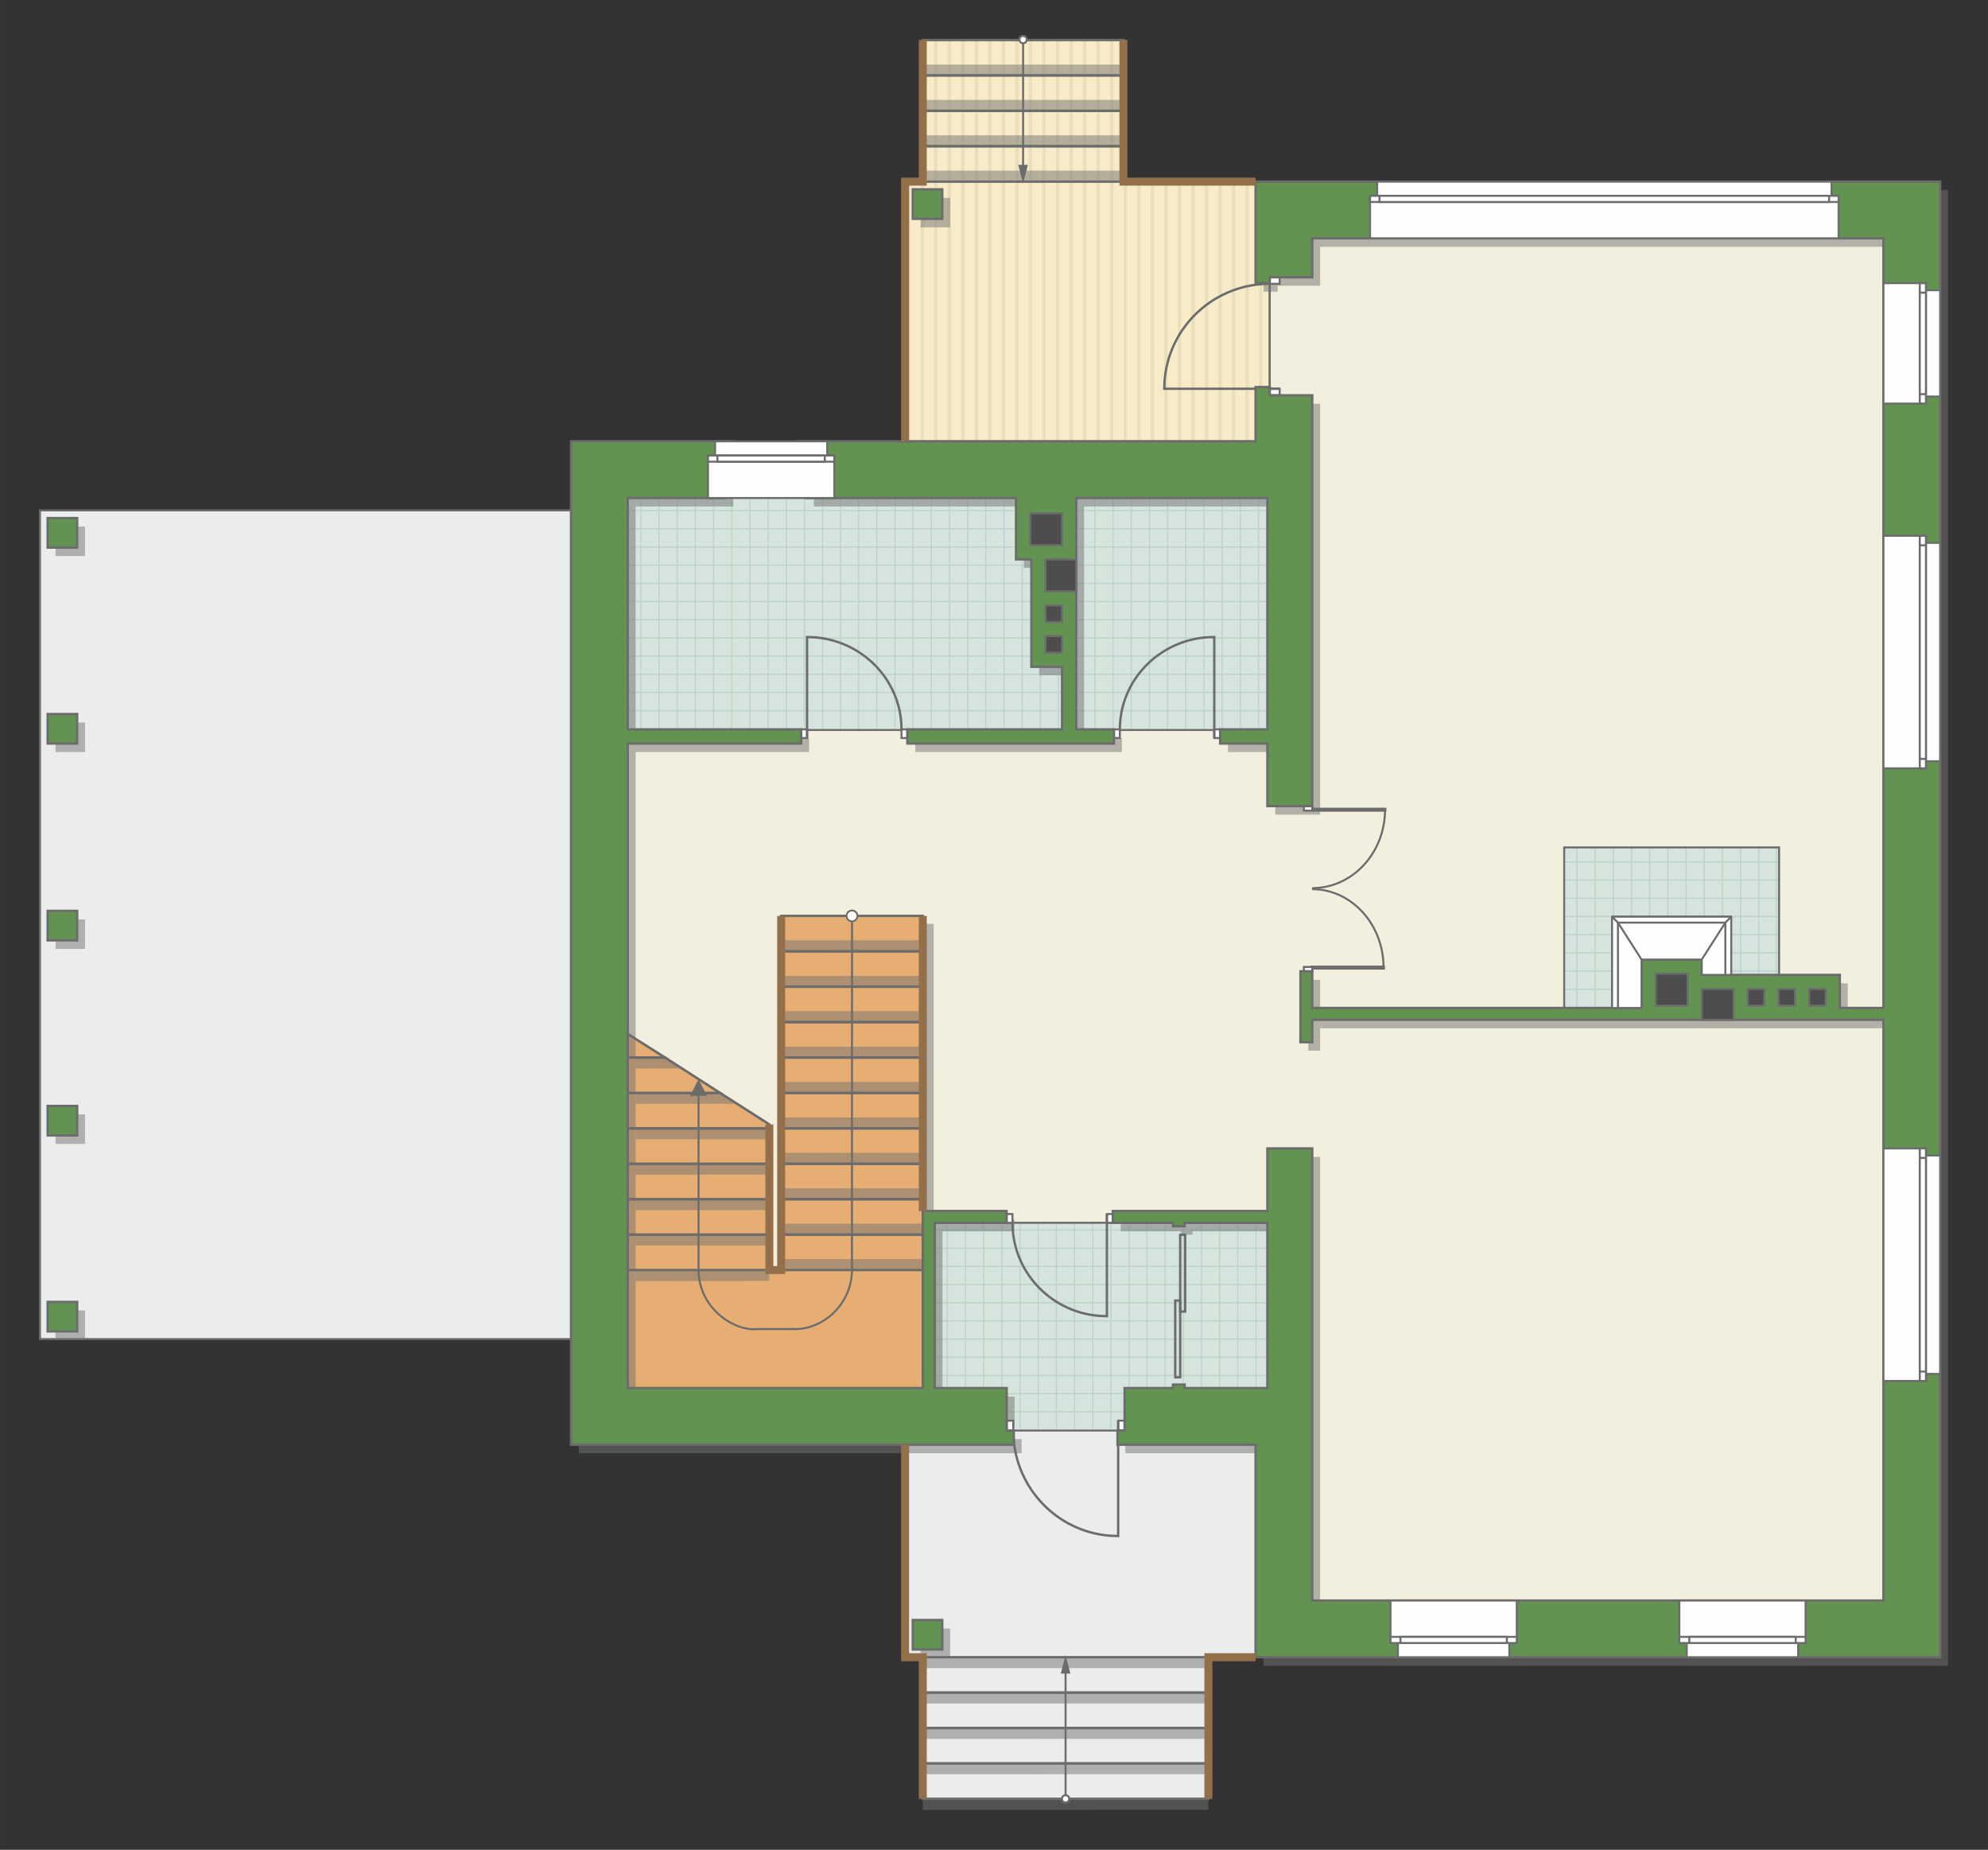 <?xml version="1.0" encoding="UTF-8"?>
<!DOCTYPE svg PUBLIC "-//W3C//DTD SVG 1.1//EN" "http://www.w3.org/Graphics/SVG/1.1/DTD/svg11.dtd">
<!-- Creator: CorelDRAW 2019 (64-Bit) -->
<svg xmlns="http://www.w3.org/2000/svg" xml:space="preserve" width="168.365mm" height="156.627mm" version="1.1" style="shape-rendering:geometricPrecision; text-rendering:geometricPrecision; image-rendering:optimizeQuality; fill-rule:evenodd; clip-rule:evenodd"
viewBox="0 0 12191.14 11341.25"
 xmlns:xlink="http://www.w3.org/1999/xlink"
 xmlns:xodm="http://www.corel.com/coreldraw/odm/2003">
 <rect x="0" y="0" width="12191.14" height="11341.25" fill="#333333" stroke="none"/>
 <defs>
  <style type="text/css">
   <![CDATA[
    .str4 {stroke:#6C6C6C;stroke-width:24.52;stroke-miterlimit:22.926}
    .str6 {stroke:#94704A;stroke-width:49.01;stroke-miterlimit:22.926}
    .str1 {stroke:#6C6C6C;stroke-width:12.23;stroke-miterlimit:22.926}
    .str2 {stroke:#6C6C6C;stroke-width:12.26;stroke-miterlimit:22.926}
    .str3 {stroke:#6C6C6C;stroke-width:14.48;stroke-miterlimit:22.926}
    .str0 {stroke:#BDD2C8;stroke-width:7.24;stroke-miterlimit:22.926}
    .str5 {stroke:#6C6C6C;stroke-width:12.23;stroke-linejoin:round;stroke-miterlimit:22.926}
    .fil1 {fill:none}
    .fil9 {fill:#FEFEFE}
    .fil0 {fill:#D6E4DE}
    .fil12 {fill:#4D4D4D}
    .fil11 {fill:#629351}
    .fil14 {fill:#6C6C6C}
    .fil6 {fill:#E6AE73}
    .fil4 {fill:#EADEBC}
    .fil7 {fill:#EBECEC}
    .fil5 {fill:#F2EFDE}
    .fil3 {fill:#F8EBC7}
    .fil10 {fill:white}
    .fil2 {fill:white}
    .fil13 {fill:#6C6C6C;fill-rule:nonzero}
    .fil8 {fill:#727271;fill-opacity:0.502}
   ]]>
  </style>
    <clipPath id="id0">
     <path d="M7772.17 4471.91l-3922.7 0 0 -1418.54 368.99 -260.55 723.82 0 2829.89 260.55 0 1418.54z"/>
    </clipPath>
    <clipPath id="id1">
     <path d="M10909.95 6179.96l-1317.84 0 0 -984.34 1317.84 0 0 984.34z"/>
    </clipPath>
    <clipPath id="id2">
     <path d="M7772.17 8770.98l-2040.99 0 0 -1273.83 2040.99 0 0 1273.83z"/>
    </clipPath>
    <clipPath id="id3">
     <path d="M5550.29 1113.72l108.54 0 0 -868.49 1230.39 0.09 0 868.4 1000.54 0 -103.11 586.24 0 723.75 -86.9 282.26 -2149.46 0 0 -1592.25z"/>
    </clipPath>
 </defs>
 <g id="пол">
  <g id="_1248118640">
   <polygon class="fil0" points="7772.17,4471.91 3849.48,4471.91 3849.48,3053.37 4218.46,2792.82 4942.28,2792.82 7772.17,3053.37 "/>
   <g style="clip-path:url(#id0)">
    <g>
     <path id="1" class="fil1 str0" d="M5934.04 5023.41l0 -4478.67m-111.5 4478.67l0 -4478.67m-111.5 4478.67l0 -4478.67m-111.5 4478.67l0 -4478.67m-111.5 4478.67l0 -4478.67m-111.5 4478.67l0 -4478.67m-111.5 4478.67l0 -4478.67m-111.5 4478.67l0 -4478.67m1672.37 4478.72l0 -4478.67m-111.5 4478.67l0 -4478.67m-111.5 4478.67l0 -4478.67m-111.5 4478.67l0 -4478.67m-111.5 4478.67l0 -4478.67m-111.5 4478.67l0 -4478.67m-111.5 4478.67l0 -4478.67m-111.5 4478.67l0 -4478.67m1672.43 4478.61l0 -4478.67m-111.5 4478.67l0 -4478.67m-111.5 4478.67l0 -4478.67m-111.5 4478.67l0 -4478.67m-111.5 4478.67l0 -4478.67m-111.5 4478.67l0 -4478.67m-111.5 4478.67l0 -4478.67m-111.5 4478.67l0 -4478.67m1672.37 4478.72l0 -4478.67m-111.5 4478.67l0 -4478.67m-111.5 4478.67l0 -4478.67m-111.5 4478.67l0 -4478.67m-111.5 4478.67l0 -4478.67m-111.5 4478.67l0 -4478.67m-111.5 4478.67l0 -4478.67m-111.5 4478.67l0 -4478.67"/>
     <path class="fil1 str0" d="M9630.99 3576.67l-7324.12 0m7324.12 111.5l-7324.12 0m7324.12 111.5l-7324.12 0m7324.12 111.5l-7324.12 0m7324.12 111.5l-7324.12 0m7324.12 111.5l-7324.12 0m7324.12 111.5l-7324.12 0m7324.12 111.5l-7324.12 0m7324.22 -1672.37l-7324.12 0m7324.12 111.5l-7324.12 0m7324.12 111.5l-7324.12 0m7324.12 111.5l-7324.12 0m7324.12 111.5l-7324.12 0m7324.12 111.5l-7324.12 0m7324.12 111.5l-7324.12 0m7324.12 111.5l-7324.12 0m7324.03 -1672.43l-7324.12 0m7324.12 111.5l-7324.12 0m7324.12 111.5l-7324.12 0m7324.12 111.5l-7324.12 0m7324.12 111.5l-7324.12 0m7324.12 111.5l-7324.12 0m7324.12 111.5l-7324.12 0m7324.12 111.5l-7324.12 0m7324.22 -1672.37l-7324.12 0m7324.12 111.5l-7324.12 0m7324.12 111.5l-7324.12 0m7324.12 111.5l-7324.12 0m7324.12 111.5l-7324.12 0m7324.12 111.5l-7324.12 0m7324.12 111.5l-7324.12 0m7324.12 111.5l-7324.12 0"/>
     <path class="fil1 str0" d="M9390.28 5023.47l0 -4478.67m-111.5 4478.67l0 -4478.67m-111.5 4478.67l0 -4478.67m-111.5 4478.67l0 -4478.67m-111.5 4478.67l0 -4478.67m-111.5 4478.67l0 -4478.67m-111.5 4478.67l0 -4478.67m-111.5 4478.67l0 -4478.67m891.91 4478.72l0 -4478.67"/>
     <path class="fil1 str0" d="M2368.85 5070.91l0 -4478.67m-111.5 4478.67l0 -4478.67m-111.5 4478.67l0 -4478.67m-111.5 4478.67l0 -4478.67m-111.5 4478.67l0 -4478.67m-111.5 4478.67l0 -4478.67m-111.5 4478.67l0 -4478.67m-111.5 4478.67l0 -4478.67m1672.37 4478.72l0 -4478.67m-111.5 4478.67l0 -4478.67m-111.5 4478.67l0 -4478.67m-111.5 4478.67l0 -4478.67m-111.5 4478.67l0 -4478.67m-111.5 4478.67l0 -4478.67m-111.5 4478.67l0 -4478.67m-111.5 4478.67l0 -4478.67m1672.43 4478.61l0 -4478.67m-111.5 4478.67l0 -4478.67m-111.5 4478.67l0 -4478.67m-111.5 4478.67l0 -4478.67m-111.5 4478.67l0 -4478.67m-111.5 4478.67l0 -4478.67m-111.5 4478.67l0 -4478.67m-111.5 4478.67l0 -4478.67m1672.37 4478.72l0 -4478.67m-111.5 4478.67l0 -4478.67m-111.5 4478.67l0 -4478.67m-111.5 4478.67l0 -4478.67m-111.5 4478.67l0 -4478.67m-111.5 4478.67l0 -4478.67m-111.5 4478.67l0 -4478.67m-111.5 4478.67l0 -4478.67"/>
    </g>
   </g>
   <polygon class="fil1" points="7772.17,4471.91 3849.48,4471.91 3849.48,3053.37 4218.46,2792.82 4942.28,2792.82 7772.17,3053.37 "/>
   <polygon class="fil0" points="10909.95,6179.96 9592.11,6179.96 9592.11,5195.62 10909.95,5195.62 "/>
   <g style="clip-path:url(#id1)">
    <g>
     <path id="1" class="fil1 str0" d="M11674.68 6731.46l0 -4478.67m-111.5 4478.67l0 -4478.67m-111.5 4478.67l0 -4478.67m-111.5 4478.67l0 -4478.67m-111.5 4478.67l0 -4478.67m-111.5 4478.67l0 -4478.67m-111.5 4478.67l0 -4478.67m-111.5 4478.67l0 -4478.67m1672.37 4478.72l0 -4478.67m-111.5 4478.67l0 -4478.67m-111.5 4478.67l0 -4478.67m-111.5 4478.67l0 -4478.67m-111.5 4478.67l0 -4478.67m-111.5 4478.67l0 -4478.67m-111.5 4478.67l0 -4478.67m-111.5 4478.67l0 -4478.67m1672.43 4478.61l0 -4478.67m-111.5 4478.67l0 -4478.67m-111.5 4478.67l0 -4478.67m-111.5 4478.67l0 -4478.67m-111.5 4478.67l0 -4478.67m-111.5 4478.67l0 -4478.67m-111.5 4478.67l0 -4478.67m-111.5 4478.67l0 -4478.67m1672.37 4478.72l0 -4478.67m-111.5 4478.67l0 -4478.67m-111.5 4478.67l0 -4478.67m-111.5 4478.67l0 -4478.67m-111.5 4478.67l0 -4478.67m-111.5 4478.67l0 -4478.67m-111.5 4478.67l0 -4478.67m-111.5 4478.67l0 -4478.67"/>
     <path class="fil1 str0" d="M15371.63 5284.72l-7324.12 0m7324.12 111.5l-7324.12 0m7324.12 111.5l-7324.12 0m7324.12 111.5l-7324.12 0m7324.12 111.5l-7324.12 0m7324.12 111.5l-7324.12 0m7324.12 111.5l-7324.12 0m7324.12 111.5l-7324.12 0m7324.22 -1672.37l-7324.12 0m7324.12 111.5l-7324.12 0m7324.12 111.5l-7324.12 0m7324.12 111.5l-7324.12 0m7324.12 111.5l-7324.12 0m7324.12 111.5l-7324.12 0m7324.12 111.5l-7324.12 0m7324.12 111.5l-7324.12 0m7324.03 -1672.43l-7324.12 0m7324.12 111.5l-7324.12 0m7324.12 111.5l-7324.12 0m7324.12 111.5l-7324.12 0m7324.12 111.5l-7324.12 0m7324.12 111.5l-7324.12 0m7324.12 111.5l-7324.12 0m7324.12 111.5l-7324.12 0m7324.22 -1672.37l-7324.12 0m7324.12 111.5l-7324.12 0m7324.12 111.5l-7324.12 0m7324.12 111.5l-7324.12 0m7324.12 111.5l-7324.12 0m7324.12 111.5l-7324.12 0m7324.12 111.5l-7324.12 0m7324.12 111.5l-7324.12 0"/>
     <path class="fil1 str0" d="M15130.92 6731.52l0 -4478.67m-111.5 4478.67l0 -4478.67m-111.5 4478.67l0 -4478.67m-111.5 4478.67l0 -4478.67m-111.5 4478.67l0 -4478.67m-111.5 4478.67l0 -4478.67m-111.5 4478.67l0 -4478.67m-111.5 4478.67l0 -4478.67m891.91 4478.72l0 -4478.67"/>
     <path class="fil1 str0" d="M8109.49 6778.96l0 -4478.67m-111.5 4478.67l0 -4478.67m-111.5 4478.67l0 -4478.67m-111.5 4478.67l0 -4478.67m-111.5 4478.67l0 -4478.67m-111.5 4478.67l0 -4478.67m-111.5 4478.67l0 -4478.67m-111.5 4478.67l0 -4478.67m1672.37 4478.72l0 -4478.67m-111.5 4478.67l0 -4478.67m-111.5 4478.67l0 -4478.67m-111.5 4478.67l0 -4478.67m-111.5 4478.67l0 -4478.67m-111.5 4478.67l0 -4478.67m-111.5 4478.67l0 -4478.67m-111.5 4478.67l0 -4478.67m1672.43 4478.61l0 -4478.67m-111.5 4478.67l0 -4478.67m-111.5 4478.67l0 -4478.67m-111.5 4478.67l0 -4478.67m-111.5 4478.67l0 -4478.67m-111.5 4478.67l0 -4478.67m-111.5 4478.67l0 -4478.67m-111.5 4478.67l0 -4478.67m1672.37 4478.72l0 -4478.67m-111.5 4478.67l0 -4478.67m-111.5 4478.67l0 -4478.67m-111.5 4478.67l0 -4478.67m-111.5 4478.67l0 -4478.67m-111.5 4478.67l0 -4478.67m-111.5 4478.67l0 -4478.67m-111.5 4478.67l0 -4478.67"/>
    </g>
   </g>
   <polygon class="fil1" points="10909.95,6179.96 9592.11,6179.96 9592.11,5195.62 10909.95,5195.62 "/>
   <polygon class="fil0" points="7772.17,8770.98 5731.18,8770.98 5731.18,7497.15 7772.17,7497.15 "/>
   <g style="clip-path:url(#id2)">
    <g>
     <path id="1" class="fil1 str0" d="M7813.75 9322.48l0 -4478.67m-111.5 4478.67l0 -4478.67m-111.5 4478.67l0 -4478.67m-111.5 4478.67l0 -4478.67m-111.5 4478.67l0 -4478.67m-111.5 4478.67l0 -4478.67m-111.5 4478.67l0 -4478.67m-111.5 4478.67l0 -4478.67m1672.37 4478.72l0 -4478.67m-111.5 4478.67l0 -4478.67m-111.5 4478.67l0 -4478.67m-111.5 4478.67l0 -4478.67m-111.5 4478.67l0 -4478.67m-111.5 4478.67l0 -4478.67m-111.5 4478.67l0 -4478.67m-111.5 4478.67l0 -4478.67m1672.43 4478.61l0 -4478.67m-111.5 4478.67l0 -4478.67m-111.5 4478.67l0 -4478.67m-111.5 4478.67l0 -4478.67m-111.5 4478.67l0 -4478.67m-111.5 4478.67l0 -4478.67m-111.5 4478.67l0 -4478.67m-111.5 4478.67l0 -4478.67m1672.37 4478.72l0 -4478.67m-111.5 4478.67l0 -4478.67m-111.5 4478.67l0 -4478.67m-111.5 4478.67l0 -4478.67m-111.5 4478.67l0 -4478.67m-111.5 4478.67l0 -4478.67m-111.5 4478.67l0 -4478.67m-111.5 4478.67l0 -4478.67"/>
     <path class="fil1 str0" d="M11510.7 7875.74l-7324.12 0m7324.12 111.5l-7324.12 0m7324.12 111.5l-7324.12 0m7324.12 111.5l-7324.12 0m7324.12 111.5l-7324.12 0m7324.12 111.5l-7324.12 0m7324.12 111.5l-7324.12 0m7324.12 111.5l-7324.12 0m7324.22 -1672.37l-7324.12 0m7324.12 111.5l-7324.12 0m7324.12 111.5l-7324.12 0m7324.12 111.5l-7324.12 0m7324.12 111.5l-7324.12 0m7324.12 111.5l-7324.12 0m7324.12 111.5l-7324.12 0m7324.12 111.5l-7324.12 0m7324.03 -1672.43l-7324.12 0m7324.12 111.5l-7324.12 0m7324.12 111.5l-7324.12 0m7324.12 111.5l-7324.12 0m7324.12 111.5l-7324.12 0m7324.12 111.5l-7324.12 0m7324.12 111.5l-7324.12 0m7324.12 111.5l-7324.12 0m7324.22 -1672.37l-7324.12 0m7324.12 111.5l-7324.12 0m7324.12 111.5l-7324.12 0m7324.12 111.5l-7324.12 0m7324.12 111.5l-7324.12 0m7324.12 111.5l-7324.12 0m7324.12 111.5l-7324.12 0m7324.12 111.5l-7324.12 0"/>
     <path class="fil1 str0" d="M11269.99 9322.54l0 -4478.67m-111.5 4478.67l0 -4478.67m-111.5 4478.67l0 -4478.67m-111.5 4478.67l0 -4478.67m-111.5 4478.67l0 -4478.67m-111.5 4478.67l0 -4478.67m-111.5 4478.67l0 -4478.67m-111.5 4478.67l0 -4478.67m891.91 4478.72l0 -4478.67"/>
     <path class="fil1 str0" d="M4248.56 9369.98l0 -4478.67m-111.5 4478.67l0 -4478.67m-111.5 4478.67l0 -4478.67m-111.5 4478.67l0 -4478.67m-111.5 4478.67l0 -4478.67m-111.5 4478.67l0 -4478.67m-111.5 4478.67l0 -4478.67m-111.5 4478.67l0 -4478.67m1672.37 4478.72l0 -4478.67m-111.5 4478.67l0 -4478.67m-111.5 4478.67l0 -4478.67m-111.5 4478.67l0 -4478.67m-111.5 4478.67l0 -4478.67m-111.5 4478.67l0 -4478.67m-111.5 4478.67l0 -4478.67m-111.5 4478.67l0 -4478.67m1672.43 4478.61l0 -4478.67m-111.5 4478.67l0 -4478.67m-111.5 4478.67l0 -4478.67m-111.5 4478.67l0 -4478.67m-111.5 4478.67l0 -4478.67m-111.5 4478.67l0 -4478.67m-111.5 4478.67l0 -4478.67m-111.5 4478.67l0 -4478.67m1672.37 4478.72l0 -4478.67m-111.5 4478.67l0 -4478.67m-111.5 4478.67l0 -4478.67m-111.5 4478.67l0 -4478.67m-111.5 4478.67l0 -4478.67m-111.5 4478.67l0 -4478.67m-111.5 4478.67l0 -4478.67m-111.5 4478.67l0 -4478.67"/>
    </g>
   </g>
   <polygon class="fil1" points="7772.17,8770.98 5731.18,8770.98 5731.18,7497.15 7772.17,7497.15 "/>
   <polygon class="fil2" points="5550.29,1113.72 5658.83,1113.72 5658.83,245.23 6889.22,245.32 6889.22,1113.72 7889.76,1113.72 7786.65,1699.96 7786.65,2423.71 7699.75,2705.97 5550.29,2705.97 "/>
   <g style="clip-path:url(#id3)">
    <g>
     <g>
      <rect class="fil3" transform="matrix(4.67283E-13 7.762 50.716 -4.65695E-11 2324.12 -1227.81)" width="675.87" height="166.98"/>
      <rect class="fil4" transform="matrix(4.67283E-13 7.762 0.124 -1.14149E-13 2324.12 -1227.81)" width="675.87" height="166.98"/>
      <rect class="fil4" transform="matrix(4.67283E-13 7.762 0.124 -1.14149E-13 7305.5 -1227.81)" width="675.87" height="166.98"/>
      <rect class="fil4" transform="matrix(4.67283E-13 7.762 0.124 -1.14149E-13 3569.46 -1227.81)" width="675.87" height="166.98"/>
      <rect class="fil4" transform="matrix(4.67283E-13 7.762 0.124 -1.14149E-13 8550.84 -1227.81)" width="675.87" height="166.98"/>
      <rect class="fil4" transform="matrix(4.67283E-13 7.762 0.124 -1.14149E-13 4814.81 -1227.81)" width="675.87" height="166.98"/>
      <rect class="fil4" transform="matrix(4.67283E-13 7.762 0.124 -1.14149E-13 9796.19 -1227.81)" width="675.87" height="166.98"/>
      <rect class="fil4" transform="matrix(4.67283E-13 7.762 0.124 -1.14149E-13 6060.15 -1227.81)" width="675.87" height="166.98"/>
      <rect class="fil4" transform="matrix(4.67283E-13 7.762 0.124 -1.14149E-13 2573.19 -1227.81)" width="675.87" height="166.98"/>
      <rect class="fil4" transform="matrix(4.67283E-13 7.762 0.124 -1.14149E-13 7554.56 -1227.81)" width="675.87" height="166.98"/>
      <rect class="fil4" transform="matrix(4.67283E-13 7.762 0.124 -1.14149E-13 3818.53 -1227.81)" width="675.87" height="166.98"/>
      <rect class="fil4" transform="matrix(4.67283E-13 7.762 0.124 -1.14149E-13 8799.91 -1227.81)" width="675.87" height="166.98"/>
      <rect class="fil4" transform="matrix(4.67283E-13 7.762 0.124 -1.14149E-13 5063.87 -1227.81)" width="675.87" height="166.98"/>
      <rect class="fil4" transform="matrix(4.67283E-13 7.762 0.124 -1.14149E-13 10045.3 -1227.81)" width="675.87" height="166.98"/>
      <rect class="fil4" transform="matrix(4.67283E-13 7.762 0.124 -1.14149E-13 6309.22 -1227.81)" width="675.87" height="166.98"/>
      <rect class="fil4" transform="matrix(4.67283E-13 7.762 0.124 -1.14149E-13 2822.25 -1227.81)" width="675.87" height="166.98"/>
      <rect class="fil4" transform="matrix(4.67283E-13 7.762 0.124 -1.14149E-13 7803.63 -1227.81)" width="675.87" height="166.98"/>
      <rect class="fil4" transform="matrix(4.67283E-13 7.762 0.124 -1.14149E-13 4067.6 -1227.81)" width="675.87" height="166.98"/>
      <rect class="fil4" transform="matrix(4.67283E-13 7.762 0.124 -1.14149E-13 9048.98 -1227.81)" width="675.87" height="166.98"/>
      <rect class="fil4" transform="matrix(4.67283E-13 7.762 0.124 -1.14149E-13 5312.94 -1227.81)" width="675.87" height="166.98"/>
      <rect class="fil4" transform="matrix(4.67283E-13 7.762 0.124 -1.14149E-13 10294.3 -1227.81)" width="675.87" height="166.98"/>
      <rect class="fil4" transform="matrix(4.67283E-13 7.762 0.124 -1.14149E-13 6558.29 -1227.81)" width="675.87" height="166.98"/>
      <rect class="fil4" transform="matrix(4.67283E-13 7.762 0.124 -1.14149E-13 3071.32 -1227.81)" width="675.87" height="166.98"/>
      <rect class="fil4" transform="matrix(4.67283E-13 7.762 0.124 -1.14149E-13 8052.7 -1227.81)" width="675.87" height="166.98"/>
      <rect class="fil4" transform="matrix(4.67283E-13 7.762 0.124 -1.14149E-13 4316.67 -1227.81)" width="675.87" height="166.98"/>
      <rect class="fil4" transform="matrix(4.67283E-13 7.762 0.124 -1.14149E-13 9298.05 -1227.81)" width="675.87" height="166.98"/>
      <rect class="fil4" transform="matrix(4.67283E-13 7.762 0.124 -1.14149E-13 5562.01 -1227.81)" width="675.87" height="166.98"/>
      <rect class="fil4" transform="matrix(4.67283E-13 7.762 0.124 -1.14149E-13 10543.4 -1227.81)" width="675.87" height="166.98"/>
      <rect class="fil4" transform="matrix(4.67283E-13 7.762 0.124 -1.14149E-13 6807.36 -1227.81)" width="675.87" height="166.98"/>
      <rect class="fil4" transform="matrix(4.67283E-13 7.762 0.124 -1.14149E-13 3320.39 -1227.81)" width="675.87" height="166.98"/>
      <rect class="fil4" transform="matrix(4.67283E-13 7.762 0.124 -1.14149E-13 8301.77 -1227.81)" width="675.87" height="166.98"/>
      <rect class="fil4" transform="matrix(4.67283E-13 7.762 0.124 -1.14149E-13 4565.74 -1227.81)" width="675.87" height="166.98"/>
      <rect class="fil4" transform="matrix(4.67283E-13 7.762 0.124 -1.14149E-13 9547.12 -1227.81)" width="675.87" height="166.98"/>
      <rect class="fil4" transform="matrix(4.67283E-13 7.762 0.124 -1.14149E-13 5811.08 -1227.81)" width="675.87" height="166.98"/>
      <rect class="fil4" transform="matrix(4.67283E-13 7.762 0.124 -1.14149E-13 7056.43 -1227.81)" width="675.87" height="166.98"/>
      <rect class="fil4" transform="matrix(4.67283E-13 7.762 0.124 -1.14149E-13 2407.14 -1227.81)" width="675.87" height="166.98"/>
      <rect class="fil4" transform="matrix(4.67283E-13 7.762 0.124 -1.14149E-13 7388.52 -1227.81)" width="675.87" height="166.98"/>
      <rect class="fil4" transform="matrix(4.67283E-13 7.762 0.124 -1.14149E-13 3652.48 -1227.81)" width="675.87" height="166.98"/>
      <rect class="fil4" transform="matrix(4.67283E-13 7.762 0.124 -1.14149E-13 8633.86 -1227.81)" width="675.87" height="166.98"/>
      <rect class="fil4" transform="matrix(4.67283E-13 7.762 0.124 -1.14149E-13 4897.83 -1227.81)" width="675.87" height="166.98"/>
      <rect class="fil4" transform="matrix(4.67283E-13 7.762 0.124 -1.14149E-13 9879.21 -1227.81)" width="675.87" height="166.98"/>
      <rect class="fil4" transform="matrix(4.67283E-13 7.762 0.124 -1.14149E-13 6143.17 -1227.81)" width="675.87" height="166.98"/>
      <rect class="fil4" transform="matrix(4.67283E-13 7.762 0.124 -1.14149E-13 2656.21 -1227.81)" width="675.87" height="166.98"/>
      <rect class="fil4" transform="matrix(4.67283E-13 7.762 0.124 -1.14149E-13 7637.59 -1227.81)" width="675.87" height="166.98"/>
      <rect class="fil4" transform="matrix(4.67283E-13 7.762 0.124 -1.14149E-13 3901.55 -1227.81)" width="675.87" height="166.98"/>
      <rect class="fil4" transform="matrix(4.67283E-13 7.762 0.124 -1.14149E-13 8882.93 -1227.81)" width="675.87" height="166.98"/>
      <rect class="fil4" transform="matrix(4.67283E-13 7.762 0.124 -1.14149E-13 5146.9 -1227.81)" width="675.87" height="166.98"/>
      <rect class="fil4" transform="matrix(4.67283E-13 7.762 0.124 -1.14149E-13 10128.3 -1227.81)" width="675.87" height="166.98"/>
      <rect class="fil4" transform="matrix(4.67283E-13 7.762 0.124 -1.14149E-13 6392.24 -1227.81)" width="675.87" height="166.98"/>
      <rect class="fil4" transform="matrix(4.67283E-13 7.762 0.124 -1.14149E-13 2905.28 -1227.81)" width="675.87" height="166.98"/>
      <rect class="fil4" transform="matrix(4.67283E-13 7.762 0.124 -1.14149E-13 7886.66 -1227.81)" width="675.87" height="166.98"/>
      <rect class="fil4" transform="matrix(4.67283E-13 7.762 0.124 -1.14149E-13 4150.62 -1227.81)" width="675.87" height="166.98"/>
      <rect class="fil4" transform="matrix(4.67283E-13 7.762 0.124 -1.14149E-13 9132 -1227.81)" width="675.87" height="166.98"/>
      <rect class="fil4" transform="matrix(4.67283E-13 7.762 0.124 -1.14149E-13 5395.97 -1227.81)" width="675.87" height="166.98"/>
      <rect class="fil4" transform="matrix(4.67283E-13 7.762 0.124 -1.14149E-13 10377.3 -1227.81)" width="675.87" height="166.98"/>
      <rect class="fil4" transform="matrix(4.67283E-13 7.762 0.124 -1.14149E-13 6641.31 -1227.81)" width="675.87" height="166.98"/>
      <rect class="fil4" transform="matrix(4.67283E-13 7.762 0.124 -1.14149E-13 3154.35 -1227.81)" width="675.87" height="166.98"/>
      <rect class="fil4" transform="matrix(4.67283E-13 7.762 0.124 -1.14149E-13 8135.73 -1227.81)" width="675.87" height="166.98"/>
      <rect class="fil4" transform="matrix(4.67283E-13 7.762 0.124 -1.14149E-13 4399.69 -1227.81)" width="675.87" height="166.98"/>
      <rect class="fil4" transform="matrix(4.67283E-13 7.762 0.124 -1.14149E-13 9381.07 -1227.81)" width="675.87" height="166.98"/>
      <rect class="fil4" transform="matrix(4.67283E-13 7.762 0.124 -1.14149E-13 5645.04 -1227.81)" width="675.87" height="166.98"/>
      <rect class="fil4" transform="matrix(4.67283E-13 7.762 0.124 -1.14149E-13 10626.4 -1227.81)" width="675.87" height="166.98"/>
      <rect class="fil4" transform="matrix(4.67283E-13 7.762 0.124 -1.14149E-13 6890.38 -1227.81)" width="675.87" height="166.98"/>
      <rect class="fil4" transform="matrix(4.67283E-13 7.762 0.124 -1.14149E-13 3403.42 -1227.81)" width="675.87" height="166.98"/>
      <rect class="fil4" transform="matrix(4.67283E-13 7.762 0.124 -1.14149E-13 8384.79 -1227.81)" width="675.87" height="166.98"/>
      <rect class="fil4" transform="matrix(4.67283E-13 7.762 0.124 -1.14149E-13 4648.76 -1227.81)" width="675.87" height="166.98"/>
      <rect class="fil4" transform="matrix(4.67283E-13 7.762 0.124 -1.14149E-13 9630.14 -1227.81)" width="675.87" height="166.98"/>
      <rect class="fil4" transform="matrix(4.67283E-13 7.762 0.124 -1.14149E-13 5894.1 -1227.81)" width="675.87" height="166.98"/>
      <rect class="fil4" transform="matrix(4.67283E-13 7.762 0.124 -1.14149E-13 7139.45 -1227.81)" width="675.87" height="166.98"/>
      <rect class="fil4" transform="matrix(4.67283E-13 7.762 0.124 -1.14149E-13 2490.16 -1227.81)" width="675.87" height="166.98"/>
      <rect class="fil4" transform="matrix(4.67283E-13 7.762 0.124 -1.14149E-13 7471.54 -1227.81)" width="675.87" height="166.98"/>
      <rect class="fil4" transform="matrix(4.67283E-13 7.762 0.124 -1.14149E-13 3735.51 -1227.81)" width="675.87" height="166.98"/>
      <rect class="fil4" transform="matrix(4.67283E-13 7.762 0.124 -1.14149E-13 8716.89 -1227.81)" width="675.87" height="166.98"/>
      <rect class="fil4" transform="matrix(4.67283E-13 7.762 0.124 -1.14149E-13 4980.85 -1227.81)" width="675.87" height="166.98"/>
      <rect class="fil4" transform="matrix(4.67283E-13 7.762 0.124 -1.14149E-13 9962.23 -1227.81)" width="675.87" height="166.98"/>
      <rect class="fil4" transform="matrix(4.67283E-13 7.762 0.124 -1.14149E-13 6226.2 -1227.81)" width="675.87" height="166.98"/>
      <rect class="fil4" transform="matrix(4.67283E-13 7.762 0.124 -1.14149E-13 2739.23 -1227.81)" width="675.87" height="166.98"/>
      <rect class="fil4" transform="matrix(4.67283E-13 7.762 0.124 -1.14149E-13 7720.61 -1227.81)" width="675.87" height="166.98"/>
      <rect class="fil4" transform="matrix(4.67283E-13 7.762 0.124 -1.14149E-13 3984.58 -1227.81)" width="675.87" height="166.98"/>
      <rect class="fil4" transform="matrix(4.67283E-13 7.762 0.124 -1.14149E-13 8965.96 -1227.81)" width="675.87" height="166.98"/>
      <rect class="fil4" transform="matrix(4.67283E-13 7.762 0.124 -1.14149E-13 5229.92 -1227.81)" width="675.87" height="166.98"/>
      <rect class="fil4" transform="matrix(4.67283E-13 7.762 0.124 -1.14149E-13 10211.3 -1227.81)" width="675.87" height="166.98"/>
      <rect class="fil4" transform="matrix(4.67283E-13 7.762 0.124 -1.14149E-13 6475.27 -1227.81)" width="675.87" height="166.98"/>
      <rect class="fil4" transform="matrix(4.67283E-13 7.762 0.124 -1.14149E-13 2988.3 -1227.81)" width="675.87" height="166.98"/>
      <rect class="fil4" transform="matrix(4.67283E-13 7.762 0.124 -1.14149E-13 7969.68 -1227.81)" width="675.87" height="166.98"/>
      <rect class="fil4" transform="matrix(4.67283E-13 7.762 0.124 -1.14149E-13 4233.64 -1227.81)" width="675.87" height="166.98"/>
      <rect class="fil4" transform="matrix(4.67283E-13 7.762 0.124 -1.14149E-13 9215.02 -1227.81)" width="675.87" height="166.98"/>
      <rect class="fil4" transform="matrix(4.67283E-13 7.762 0.124 -1.14149E-13 5478.99 -1227.81)" width="675.87" height="166.98"/>
      <rect class="fil4" transform="matrix(4.67283E-13 7.762 0.124 -1.14149E-13 10460.4 -1227.81)" width="675.87" height="166.98"/>
      <rect class="fil4" transform="matrix(4.67283E-13 7.762 0.124 -1.14149E-13 6724.33 -1227.81)" width="675.87" height="166.98"/>
      <rect class="fil4" transform="matrix(4.67283E-13 7.762 0.124 -1.14149E-13 3237.37 -1227.81)" width="675.87" height="166.98"/>
      <rect class="fil4" transform="matrix(4.67283E-13 7.762 0.124 -1.14149E-13 8218.75 -1227.81)" width="675.87" height="166.98"/>
      <rect class="fil4" transform="matrix(4.67283E-13 7.762 0.124 -1.14149E-13 4482.71 -1227.81)" width="675.87" height="166.98"/>
      <rect class="fil4" transform="matrix(4.67283E-13 7.762 0.124 -1.14149E-13 9464.09 -1227.81)" width="675.87" height="166.98"/>
      <rect class="fil4" transform="matrix(4.67283E-13 7.762 0.124 -1.14149E-13 5728.06 -1227.81)" width="675.87" height="166.98"/>
      <rect class="fil4" transform="matrix(4.67283E-13 7.762 0.124 -1.14149E-13 10709.4 -1227.81)" width="675.87" height="166.98"/>
      <rect class="fil4" transform="matrix(4.67283E-13 7.762 0.124 -1.14149E-13 6973.4 -1227.81)" width="675.87" height="166.98"/>
      <rect class="fil4" transform="matrix(4.67283E-13 7.762 0.124 -1.14149E-13 3486.44 -1227.81)" width="675.87" height="166.98"/>
      <rect class="fil4" transform="matrix(4.67283E-13 7.762 0.124 -1.14149E-13 8467.82 -1227.81)" width="675.87" height="166.98"/>
      <rect class="fil4" transform="matrix(4.67283E-13 7.762 0.124 -1.14149E-13 4731.78 -1227.81)" width="675.87" height="166.98"/>
      <rect class="fil4" transform="matrix(4.67283E-13 7.762 0.124 -1.14149E-13 9713.16 -1227.81)" width="675.87" height="166.98"/>
      <rect class="fil4" transform="matrix(4.67283E-13 7.762 0.124 -1.14149E-13 5977.13 -1227.81)" width="675.87" height="166.98"/>
      <rect class="fil4" transform="matrix(4.67283E-13 7.762 0.124 -1.14149E-13 7222.47 -1227.81)" width="675.87" height="166.98"/>
     </g>
     <g>
      <rect class="fil3" transform="matrix(4.67283E-13 7.762 50.716 -4.65695E-11 5312.94 -1200.15)" width="675.87" height="166.98"/>
      <rect class="fil4" transform="matrix(4.67283E-13 7.762 0.124 -1.14149E-13 5312.94 -1200.15)" width="675.87" height="166.98"/>
      <rect class="fil4" transform="matrix(4.67283E-13 7.762 0.124 -1.14149E-13 10294.3 -1200.15)" width="675.87" height="166.98"/>
      <rect class="fil4" transform="matrix(4.67283E-13 7.762 0.124 -1.14149E-13 6558.29 -1200.15)" width="675.87" height="166.98"/>
      <rect class="fil4" transform="matrix(4.67283E-13 7.762 0.124 -1.14149E-13 11539.7 -1200.15)" width="675.87" height="166.98"/>
      <rect class="fil4" transform="matrix(4.67283E-13 7.762 0.124 -1.14149E-13 7803.63 -1200.15)" width="675.87" height="166.98"/>
      <rect class="fil4" transform="matrix(4.67283E-13 7.762 0.124 -1.14149E-13 12785 -1200.15)" width="675.87" height="166.98"/>
      <rect class="fil4" transform="matrix(4.67283E-13 7.762 0.124 -1.14149E-13 9048.98 -1200.15)" width="675.87" height="166.98"/>
      <rect class="fil4" transform="matrix(4.67283E-13 7.762 0.124 -1.14149E-13 5562.01 -1200.15)" width="675.87" height="166.98"/>
      <rect class="fil4" transform="matrix(4.67283E-13 7.762 0.124 -1.14149E-13 10543.4 -1200.15)" width="675.87" height="166.98"/>
      <rect class="fil4" transform="matrix(4.67283E-13 7.762 0.124 -1.14149E-13 6807.36 -1200.15)" width="675.87" height="166.98"/>
      <rect class="fil4" transform="matrix(4.67283E-13 7.762 0.124 -1.14149E-13 11788.7 -1200.15)" width="675.87" height="166.98"/>
      <rect class="fil4" transform="matrix(4.67283E-13 7.762 0.124 -1.14149E-13 8052.7 -1200.15)" width="675.87" height="166.98"/>
      <rect class="fil4" transform="matrix(4.67283E-13 7.762 0.124 -1.14149E-13 13034.1 -1200.15)" width="675.87" height="166.98"/>
      <rect class="fil4" transform="matrix(4.67283E-13 7.762 0.124 -1.14149E-13 9298.05 -1200.15)" width="675.87" height="166.98"/>
      <rect class="fil4" transform="matrix(4.67283E-13 7.762 0.124 -1.14149E-13 5811.08 -1200.15)" width="675.87" height="166.98"/>
      <rect class="fil4" transform="matrix(4.67283E-13 7.762 0.124 -1.14149E-13 10792.5 -1200.15)" width="675.87" height="166.98"/>
      <rect class="fil4" transform="matrix(4.67283E-13 7.762 0.124 -1.14149E-13 7056.43 -1200.15)" width="675.87" height="166.98"/>
      <rect class="fil4" transform="matrix(4.67283E-13 7.762 0.124 -1.14149E-13 12037.8 -1200.15)" width="675.87" height="166.98"/>
      <rect class="fil4" transform="matrix(4.67283E-13 7.762 0.124 -1.14149E-13 8301.77 -1200.15)" width="675.87" height="166.98"/>
      <rect class="fil4" transform="matrix(4.67283E-13 7.762 0.124 -1.14149E-13 13283.2 -1200.15)" width="675.87" height="166.98"/>
      <rect class="fil4" transform="matrix(4.67283E-13 7.762 0.124 -1.14149E-13 9547.12 -1200.15)" width="675.87" height="166.98"/>
      <rect class="fil4" transform="matrix(4.67283E-13 7.762 0.124 -1.14149E-13 6060.15 -1200.15)" width="675.87" height="166.98"/>
      <rect class="fil4" transform="matrix(4.67283E-13 7.762 0.124 -1.14149E-13 11041.5 -1200.15)" width="675.87" height="166.98"/>
      <rect class="fil4" transform="matrix(4.67283E-13 7.762 0.124 -1.14149E-13 7305.5 -1200.15)" width="675.87" height="166.98"/>
      <rect class="fil4" transform="matrix(4.67283E-13 7.762 0.124 -1.14149E-13 12286.9 -1200.15)" width="675.87" height="166.98"/>
      <rect class="fil4" transform="matrix(4.67283E-13 7.762 0.124 -1.14149E-13 8550.84 -1200.15)" width="675.87" height="166.98"/>
      <rect class="fil4" transform="matrix(4.67283E-13 7.762 0.124 -1.14149E-13 13532.2 -1200.15)" width="675.87" height="166.98"/>
      <rect class="fil4" transform="matrix(4.67283E-13 7.762 0.124 -1.14149E-13 9796.19 -1200.15)" width="675.87" height="166.98"/>
      <rect class="fil4" transform="matrix(4.67283E-13 7.762 0.124 -1.14149E-13 6309.22 -1200.15)" width="675.87" height="166.98"/>
      <rect class="fil4" transform="matrix(4.67283E-13 7.762 0.124 -1.14149E-13 11290.6 -1200.15)" width="675.87" height="166.98"/>
      <rect class="fil4" transform="matrix(4.67283E-13 7.762 0.124 -1.14149E-13 7554.57 -1200.15)" width="675.87" height="166.98"/>
      <rect class="fil4" transform="matrix(4.67283E-13 7.762 0.124 -1.14149E-13 12535.9 -1200.15)" width="675.87" height="166.98"/>
      <rect class="fil4" transform="matrix(4.67283E-13 7.762 0.124 -1.14149E-13 8799.91 -1200.15)" width="675.87" height="166.98"/>
      <rect class="fil4" transform="matrix(4.67283E-13 7.762 0.124 -1.14149E-13 10045.3 -1200.15)" width="675.87" height="166.98"/>
      <rect class="fil4" transform="matrix(4.67283E-13 7.762 0.124 -1.14149E-13 5395.97 -1200.15)" width="675.87" height="166.98"/>
      <rect class="fil4" transform="matrix(4.67283E-13 7.762 0.124 -1.14149E-13 10377.3 -1200.15)" width="675.87" height="166.98"/>
      <rect class="fil4" transform="matrix(4.67283E-13 7.762 0.124 -1.14149E-13 6641.31 -1200.15)" width="675.87" height="166.98"/>
      <rect class="fil4" transform="matrix(4.67283E-13 7.762 0.124 -1.14149E-13 11622.7 -1200.15)" width="675.87" height="166.98"/>
      <rect class="fil4" transform="matrix(4.67283E-13 7.762 0.124 -1.14149E-13 7886.66 -1200.15)" width="675.87" height="166.98"/>
      <rect class="fil4" transform="matrix(4.67283E-13 7.762 0.124 -1.14149E-13 12868 -1200.15)" width="675.87" height="166.98"/>
      <rect class="fil4" transform="matrix(4.67283E-13 7.762 0.124 -1.14149E-13 9132 -1200.15)" width="675.87" height="166.98"/>
      <rect class="fil4" transform="matrix(4.67283E-13 7.762 0.124 -1.14149E-13 5645.04 -1200.15)" width="675.87" height="166.98"/>
      <rect class="fil4" transform="matrix(4.67283E-13 7.762 0.124 -1.14149E-13 10626.4 -1200.15)" width="675.87" height="166.98"/>
      <rect class="fil4" transform="matrix(4.67283E-13 7.762 0.124 -1.14149E-13 6890.38 -1200.15)" width="675.87" height="166.98"/>
      <rect class="fil4" transform="matrix(4.67283E-13 7.762 0.124 -1.14149E-13 11871.8 -1200.15)" width="675.87" height="166.98"/>
      <rect class="fil4" transform="matrix(4.67283E-13 7.762 0.124 -1.14149E-13 8135.73 -1200.15)" width="675.87" height="166.98"/>
      <rect class="fil4" transform="matrix(4.67283E-13 7.762 0.124 -1.14149E-13 13117.1 -1200.15)" width="675.87" height="166.98"/>
      <rect class="fil4" transform="matrix(4.67283E-13 7.762 0.124 -1.14149E-13 9381.07 -1200.15)" width="675.87" height="166.98"/>
      <rect class="fil4" transform="matrix(4.67283E-13 7.762 0.124 -1.14149E-13 5894.11 -1200.15)" width="675.87" height="166.98"/>
      <rect class="fil4" transform="matrix(4.67283E-13 7.762 0.124 -1.14149E-13 10875.5 -1200.15)" width="675.87" height="166.98"/>
      <rect class="fil4" transform="matrix(4.67283E-13 7.762 0.124 -1.14149E-13 7139.45 -1200.15)" width="675.87" height="166.98"/>
      <rect class="fil4" transform="matrix(4.67283E-13 7.762 0.124 -1.14149E-13 12120.8 -1200.15)" width="675.87" height="166.98"/>
      <rect class="fil4" transform="matrix(4.67283E-13 7.762 0.124 -1.14149E-13 8384.8 -1200.15)" width="675.87" height="166.98"/>
      <rect class="fil4" transform="matrix(4.67283E-13 7.762 0.124 -1.14149E-13 13366.2 -1200.15)" width="675.87" height="166.98"/>
      <rect class="fil4" transform="matrix(4.67283E-13 7.762 0.124 -1.14149E-13 9630.14 -1200.15)" width="675.87" height="166.98"/>
      <rect class="fil4" transform="matrix(4.67283E-13 7.762 0.124 -1.14149E-13 6143.17 -1200.15)" width="675.87" height="166.98"/>
      <rect class="fil4" transform="matrix(4.67283E-13 7.762 0.124 -1.14149E-13 11124.6 -1200.15)" width="675.87" height="166.98"/>
      <rect class="fil4" transform="matrix(4.67283E-13 7.762 0.124 -1.14149E-13 7388.52 -1200.15)" width="675.87" height="166.98"/>
      <rect class="fil4" transform="matrix(4.67283E-13 7.762 0.124 -1.14149E-13 12369.9 -1200.15)" width="675.87" height="166.98"/>
      <rect class="fil4" transform="matrix(4.67283E-13 7.762 0.124 -1.14149E-13 8633.86 -1200.15)" width="675.87" height="166.98"/>
      <rect class="fil4" transform="matrix(4.67283E-13 7.762 0.124 -1.14149E-13 13615.2 -1200.15)" width="675.87" height="166.98"/>
      <rect class="fil4" transform="matrix(4.67283E-13 7.762 0.124 -1.14149E-13 9879.21 -1200.15)" width="675.87" height="166.98"/>
      <rect class="fil4" transform="matrix(4.67283E-13 7.762 0.124 -1.14149E-13 6392.24 -1200.15)" width="675.87" height="166.98"/>
      <rect class="fil4" transform="matrix(4.67283E-13 7.762 0.124 -1.14149E-13 11373.6 -1200.15)" width="675.87" height="166.98"/>
      <rect class="fil4" transform="matrix(4.67283E-13 7.762 0.124 -1.14149E-13 7637.59 -1200.15)" width="675.87" height="166.98"/>
      <rect class="fil4" transform="matrix(4.67283E-13 7.762 0.124 -1.14149E-13 12619 -1200.15)" width="675.87" height="166.98"/>
      <rect class="fil4" transform="matrix(4.67283E-13 7.762 0.124 -1.14149E-13 8882.93 -1200.15)" width="675.87" height="166.98"/>
      <rect class="fil4" transform="matrix(4.67283E-13 7.762 0.124 -1.14149E-13 10128.3 -1200.15)" width="675.87" height="166.98"/>
      <rect class="fil4" transform="matrix(4.67283E-13 7.762 0.124 -1.14149E-13 5478.99 -1200.15)" width="675.87" height="166.98"/>
      <rect class="fil4" transform="matrix(4.67283E-13 7.762 0.124 -1.14149E-13 10460.4 -1200.15)" width="675.87" height="166.98"/>
      <rect class="fil4" transform="matrix(4.67283E-13 7.762 0.124 -1.14149E-13 6724.34 -1200.15)" width="675.87" height="166.98"/>
      <rect class="fil4" transform="matrix(4.67283E-13 7.762 0.124 -1.14149E-13 11705.7 -1200.15)" width="675.87" height="166.98"/>
      <rect class="fil4" transform="matrix(4.67283E-13 7.762 0.124 -1.14149E-13 7969.68 -1200.15)" width="675.87" height="166.98"/>
      <rect class="fil4" transform="matrix(4.67283E-13 7.762 0.124 -1.14149E-13 12951.1 -1200.15)" width="675.87" height="166.98"/>
      <rect class="fil4" transform="matrix(4.67283E-13 7.762 0.124 -1.14149E-13 9215.03 -1200.15)" width="675.87" height="166.98"/>
      <rect class="fil4" transform="matrix(4.67283E-13 7.762 0.124 -1.14149E-13 5728.06 -1200.15)" width="675.87" height="166.98"/>
      <rect class="fil4" transform="matrix(4.67283E-13 7.762 0.124 -1.14149E-13 10709.4 -1200.15)" width="675.87" height="166.98"/>
      <rect class="fil4" transform="matrix(4.67283E-13 7.762 0.124 -1.14149E-13 6973.4 -1200.15)" width="675.87" height="166.98"/>
      <rect class="fil4" transform="matrix(4.67283E-13 7.762 0.124 -1.14149E-13 11954.8 -1200.15)" width="675.87" height="166.98"/>
      <rect class="fil4" transform="matrix(4.67283E-13 7.762 0.124 -1.14149E-13 8218.75 -1200.15)" width="675.87" height="166.98"/>
      <rect class="fil4" transform="matrix(4.67283E-13 7.762 0.124 -1.14149E-13 13200.1 -1200.15)" width="675.87" height="166.98"/>
      <rect class="fil4" transform="matrix(4.67283E-13 7.762 0.124 -1.14149E-13 9464.09 -1200.15)" width="675.87" height="166.98"/>
      <rect class="fil4" transform="matrix(4.67283E-13 7.762 0.124 -1.14149E-13 5977.13 -1200.15)" width="675.87" height="166.98"/>
      <rect class="fil4" transform="matrix(4.67283E-13 7.762 0.124 -1.14149E-13 10958.5 -1200.15)" width="675.87" height="166.98"/>
      <rect class="fil4" transform="matrix(4.67283E-13 7.762 0.124 -1.14149E-13 7222.47 -1200.15)" width="675.87" height="166.98"/>
      <rect class="fil4" transform="matrix(4.67283E-13 7.762 0.124 -1.14149E-13 12203.9 -1200.15)" width="675.87" height="166.98"/>
      <rect class="fil4" transform="matrix(4.67283E-13 7.762 0.124 -1.14149E-13 8467.82 -1200.15)" width="675.87" height="166.98"/>
      <rect class="fil4" transform="matrix(4.67283E-13 7.762 0.124 -1.14149E-13 13449.2 -1200.15)" width="675.87" height="166.98"/>
      <rect class="fil4" transform="matrix(4.67283E-13 7.762 0.124 -1.14149E-13 9713.16 -1200.15)" width="675.87" height="166.98"/>
      <rect class="fil4" transform="matrix(4.67283E-13 7.762 0.124 -1.14149E-13 6226.2 -1200.15)" width="675.87" height="166.98"/>
      <rect class="fil4" transform="matrix(4.67283E-13 7.762 0.124 -1.14149E-13 11207.6 -1200.15)" width="675.87" height="166.98"/>
      <rect class="fil4" transform="matrix(4.67283E-13 7.762 0.124 -1.14149E-13 7471.54 -1200.15)" width="675.87" height="166.98"/>
      <rect class="fil4" transform="matrix(4.67283E-13 7.762 0.124 -1.14149E-13 12452.9 -1200.15)" width="675.87" height="166.98"/>
      <rect class="fil4" transform="matrix(4.67283E-13 7.762 0.124 -1.14149E-13 8716.89 -1200.15)" width="675.87" height="166.98"/>
      <rect class="fil4" transform="matrix(4.67283E-13 7.762 0.124 -1.14149E-13 13698.3 -1200.15)" width="675.87" height="166.98"/>
      <rect class="fil4" transform="matrix(4.67283E-13 7.762 0.124 -1.14149E-13 9962.23 -1200.15)" width="675.87" height="166.98"/>
      <rect class="fil4" transform="matrix(4.67283E-13 7.762 0.124 -1.14149E-13 6475.27 -1200.15)" width="675.87" height="166.98"/>
      <rect class="fil4" transform="matrix(4.67283E-13 7.762 0.124 -1.14149E-13 11456.6 -1200.15)" width="675.87" height="166.98"/>
      <rect class="fil4" transform="matrix(4.67283E-13 7.762 0.124 -1.14149E-13 7720.61 -1200.15)" width="675.87" height="166.98"/>
      <rect class="fil4" transform="matrix(4.67283E-13 7.762 0.124 -1.14149E-13 12702 -1200.15)" width="675.87" height="166.98"/>
      <rect class="fil4" transform="matrix(4.67283E-13 7.762 0.124 -1.14149E-13 8965.96 -1200.15)" width="675.87" height="166.98"/>
      <rect class="fil4" transform="matrix(4.67283E-13 7.762 0.124 -1.14149E-13 10211.3 -1200.15)" width="675.87" height="166.98"/>
     </g>
    </g>
   </g>
   <polygon class="fil1 str1" points="5550.29,1113.72 5658.83,1113.72 5658.83,245.23 6889.22,245.32 6889.22,1113.72 7889.76,1113.72 7786.65,1699.96 7786.65,2423.71 7699.75,2705.97 5550.29,2705.97 "/>
   <polygon class="fil5 str2" points="3666.01,4590.2 3666.01,8572.04 5733.42,8572.04 5733.42,7497.15 7909.68,7497.15 7909.68,9926.77 11733.97,9926.77 11733.97,6216.13 9592.11,6216.13 9592.11,5195.62 10909.95,5195.62 10909.95,5977.28 11282.5,6195.2 11645.91,6190.53 11637.01,1323.62 7829.52,1323.62 7786.65,1699.96 7786.65,2531.8 7738.29,2823.96 7853.92,3135.12 7872.39,4478.75 7772.17,4475.81 3574.47,4475.81 "/>
   <polygon class="fil6 str2" points="5658.84,5615.74 5658.84,8510.45 3849.48,8510.45 3849.48,6339.19 4717.96,6894.19 4717.96,7786.86 4790.37,7786.86 4790.37,5615.74 "/>
   <polygon class="fil7 str2" points="5658.83,11029.06 5658.83,10178 5550.29,10160.58 5550.29,8857.79 6172.72,8770.97 6897.24,8770.97 7699.83,8857.79 7907.95,10061.58 7699.83,10160.58 7410.34,10160.58 7410.34,11029.06 "/>
   <polygon class="fil7 str2" points="245.23,8210.02 245.23,3129.36 3502.06,3129.36 3502.06,8210.02 "/>
  </g>
 </g>
 <g id="тень">
  <g id="_1236935568">
   <g>
    <polygon class="fil8" points="5658.84,5832.27 4790.37,5832.82 4790.37,5765.38 5658.84,5765.45 "/>
    <polygon class="fil8" points="5658.84,6049.98 4790.37,6050.53 4790.37,5983.08 5658.84,5983.15 "/>
    <polygon class="fil8" points="5658.84,6266.52 4790.37,6267.07 4790.37,6199.62 5658.84,6199.69 "/>
    <polygon class="fil8" points="5658.84,6484.22 4790.37,6484.77 4790.37,6417.32 5658.84,6417.4 "/>
    <polygon class="fil8" points="5658.84,6700.6 4790.37,6701.15 4790.37,6633.7 5658.84,6633.78 "/>
    <polygon class="fil8" points="5658.84,6918.31 4790.37,6918.86 4790.37,6851.41 5658.84,6851.48 "/>
    <polygon class="fil8" points="5658.84,7134.85 4790.37,7135.4 4790.37,7067.95 5658.84,7068.02 "/>
    <polygon class="fil8" points="5658.84,7352.55 4790.37,7353.1 4790.37,7285.65 5658.84,7285.73 "/>
    <polygon class="fil8" points="5658.84,7569.16 4790.37,7569.71 4790.37,7502.26 5658.84,7502.33 "/>
    <polygon class="fil8" points="5658.84,7786.86 4790.37,7787.41 4790.37,7719.96 5658.84,7720.04 "/>
    <polygon class="fil8" points="4184.82,6550.83 3897.84,6551.38 3897.84,6483.93 4076.01,6484.01 "/>
    <polygon class="fil8" points="4519.46,6767.21 3897.84,6767.76 3897.84,6700.31 4416.16,6700.39 "/>
    <polygon class="fil8" points="4717.96,6984.92 3897.84,6985.47 3897.84,6918.02 4717.96,6918.09 "/>
    <polygon class="fil8" points="4717.96,7201.46 3897.84,7202.01 3897.84,7134.56 4717.96,7134.63 "/>
    <polygon class="fil8" points="4717.96,7419.16 3897.84,7419.71 3897.84,7352.26 4717.96,7352.34 "/>
    <polygon class="fil8" points="4717.96,7635.77 3897.84,7636.32 3897.84,7568.87 4717.96,7568.94 "/>
    <polygon class="fil8" points="4717.96,7853.47 3897.84,7854.02 3897.84,7786.57 4717.96,7786.64 "/>
    <polygon class="fil8" points="5658.84,7424.82 5658.29,5664.17 5725.74,5664.17 5725.67,7424.82 "/>
   </g>
   <g>
    <polygon class="fil8" points="3550.42,2758.12 3550.42,8909.94 6265.25,8909.94 6265.25,8823.12 6221.81,8823.12 6221.81,8562.59 5779.54,8562.59 5779.54,7549.3 6221.02,7549.3 6221.02,7476.97 5707.2,7476.97 5707.2,8562.59 3897.84,8562.59 3897.84,4610.91 4961.46,4610.91 4961.46,4524.06 3897.84,4524.06 3897.84,3105.52 4496.74,3105.52 4496.74,2844.97 4540.19,2844.97 4540.19,2758.12 "/>
    <polygon class="fil8" points="4990.64,2844.97 4945.09,2844.97 4945.09,2758.12 7748.12,2758.12 7748.12,2425.14 7835.01,2425.14 7835.01,2475.86 8095.54,2475.86 8095.54,4994.49 7820.53,4994.49 7820.53,4610.91 7530.75,4610.91 7530.75,4524.06 7820.53,4524.06 7820.53,3105.52 6648.08,3105.52 6648.08,4524.06 6879.43,4524.06 6879.43,4610.91 5612.85,4610.91 5612.85,4524.06 6561.19,4524.06 6561.19,4140.47 6373,4140.47 6373,3481.86 6278.94,3481.86 6278.94,3105.52 4990.64,3105.52 "/>
    <polygon class="fil8" points="7748.12,1165.87 11945.9,1165.87 11945.9,10212.72 7748.12,10212.72 7748.12,8909.94 6901.37,8909.94 6901.37,8823.12 6944.82,8823.12 6944.82,8562.59 7241.48,8562.59 7241.48,8541.38 7313.38,8541.38 7313.38,8562.59 7820.53,8562.59 7820.53,7549.3 7313.38,7549.3 7313.38,7570.52 7241.48,7570.52 7241.48,7549.3 6872.41,7549.3 6872.41,7476.97 7820.53,7476.97 7820.53,7093.34 8095.54,7093.34 8095.54,9865.31 11598.48,9865.31 11598.48,6304.45 8095.54,6304.45 8095.54,6442.02 8023.21,6442.02 8023.21,6007.34 8095.54,6007.34 8095.54,6232.11 10114.97,6232.11 10114.97,5935.37 10484.11,5935.37 10484.11,6029.43 11330.86,6029.43 11330.86,6232.11 11598.48,6232.11 11598.48,1513.28 8095.54,1513.28 8095.54,1752.11 7835.01,1752.11 7835.01,1788.24 7748.12,1788.24 "/>
    <polygon class="fil8" points="5645.72,10165.66 5645.72,9984.71 5826.6,9984.71 5826.6,10165.66 "/>
    <polygon class="fil8" points="5645.72,1393.79 5645.72,1212.92 5826.6,1212.92 5826.6,1393.79 "/>
    <polygon class="fil8" points="340.63,3409.46 340.63,3228.58 521.5,3228.58 521.5,3409.46 "/>
    <polygon class="fil8" points="340.63,4610.88 340.63,4430 521.5,4430 521.5,4610.88 "/>
    <polygon class="fil8" points="340.66,5817.71 340.66,5636.83 521.54,5636.83 521.54,5817.71 "/>
    <polygon class="fil8" points="340.66,7013.73 340.66,6832.85 521.54,6832.85 521.54,7013.73 "/>
    <polygon class="fil8" points="340.63,8215.14 340.63,8034.26 521.5,8034.26 521.5,8215.14 "/>
   </g>
   <g>
    <polygon class="fil8" points="6889.22,1113.17 5658.84,1113.72 5658.84,1046.19 6889.22,1046.27 "/>
    <polygon class="fil8" points="6889.21,896.64 5658.83,897.19 5658.83,829.66 6889.21,829.74 "/>
    <polygon class="fil8" points="6889.22,679.56 5658.84,680.11 5658.84,612.58 6889.22,612.65 "/>
    <polygon class="fil8" points="6889.21,463.03 5658.83,463.58 5658.83,396.05 6889.21,396.12 "/>
   </g>
   <g>
    <polygon class="fil8" points="7410.36,10877.63 5658.84,10878.18 5658.84,10810.65 7410.36,10810.72 "/>
    <polygon class="fil8" points="7410.34,10661.1 5658.83,10661.65 5658.83,10594.12 7410.34,10594.19 "/>
    <polygon class="fil8" points="7410.36,10444.01 5658.84,10444.56 5658.84,10377.04 7410.36,10377.11 "/>
    <polygon class="fil8" points="7410.34,10227.48 5658.83,10228.03 5658.83,10160.5 7410.34,10160.58 "/>
    <polygon class="fil8" points="7410.34,11095.88 5658.83,11096.43 5658.83,11028.9 7410.34,11028.98 "/>
   </g>
  </g>
 </g>
 <g id="двери">
  <g id="_1246084880">
   <g>
    <polygon class="fil9 str1" points="4949.3,4471.9 4949.3,4525.02 4913.1,4525.02 4913.1,4471.9 "/>
    <polyline class="fil1 str3" points="4949.3,4525.02 4949.3,3905.64 4993.86,3907.29 5020.31,3909.85 5044.02,3913.18 5059.42,3915.87 5080.47,3920.23 5100.57,3925.16 5113.44,3928.72 5131.74,3934.32 5152.16,3941.38 5174.03,3949.88 5198.12,3960.45 5218.87,3970.63 5241.11,3982.72 5255.35,3991.12 5272.12,4001.76 5295.87,4018.25 5313.35,4031.56 5329.71,4045.01 5350.07,4063.22 5370.33,4083.2 5394.08,4109.36 5412.95,4132.7 5425.6,4149.86 5442.03,4174.38 5451.87,4190.57 5466.2,4216.54 5478.75,4242.4 5489.97,4268.92 5499.92,4296.38 5508.95,4326.28 5515.26,4351.94 5520.16,4376.87 5524.43,4406.22 5527.12,4435.76 5528.28,4471.9 "/>
    <polygon class="fil9 str1" points="5528.28,4525.02 5564.48,4525.02 5564.48,4471.9 5528.28,4471.9 "/>
   </g>
   <g>
    <polygon class="fil9 str1" points="7446.25,4471.9 7446.25,4525.02 7482.45,4525.02 7482.45,4471.9 "/>
    <polyline class="fil1 str3" points="7446.25,4525.02 7446.25,3905.64 7401.69,3907.29 7375.25,3909.85 7351.53,3913.18 7336.14,3915.87 7315.09,3920.23 7294.98,3925.16 7282.11,3928.72 7263.82,3934.32 7243.39,3941.38 7221.52,3949.88 7197.43,3960.45 7176.69,3970.63 7154.44,3982.72 7140.21,3991.12 7123.43,4001.76 7099.68,4018.25 7082.21,4031.56 7065.84,4045.01 7045.49,4063.22 7025.22,4083.2 7001.47,4109.36 6982.6,4132.7 6969.96,4149.86 6953.53,4174.38 6943.68,4190.57 6929.35,4216.54 6916.8,4242.4 6905.59,4268.92 6895.63,4296.38 6886.6,4326.28 6880.29,4351.94 6875.39,4376.87 6871.13,4406.22 6868.43,4435.76 6867.27,4471.9 "/>
    <polygon class="fil9 str1" points="6867.27,4525.02 6831.07,4525.02 6831.07,4471.9 6867.27,4471.9 "/>
   </g>
   <g>
    <polygon class="fil9 str1" points="6857.01,8770.97 6857.01,8710.31 6897.24,8710.31 6897.24,8770.97 "/>
    <polyline class="fil1 str3" points="6857.01,8710.31 6857.01,9417.72 6807.5,9415.84 6778.12,9412.92 6751.77,9409.11 6734.66,9406.04 6711.28,9401.06 6688.93,9395.43 6674.63,9391.37 6654.3,9384.97 6631.6,9376.91 6607.3,9367.2 6580.53,9355.12 6557.49,9343.5 6532.77,9329.69 6516.95,9320.09 6498.31,9307.94 6471.92,9289.1 6452.5,9273.9 6434.32,9258.55 6411.71,9237.75 6389.18,9214.93 6362.79,9185.04 6341.82,9158.39 6327.78,9138.79 6309.52,9110.79 6298.57,9092.3 6282.65,9062.64 6268.7,9033.09 6256.24,9002.81 6245.18,8971.45 6235.14,8937.3 6228.13,8907.99 6222.69,8879.51 6217.95,8846 6214.96,8812.25 6213.67,8770.97 "/>
    <polygon class="fil9 str1" points="6213.67,8710.31 6173.44,8710.31 6173.44,8770.97 6213.67,8770.97 "/>
   </g>
   <g>
    <polygon class="fil9 str1" points="6787.84,7497.15 6787.84,7443.45 6824.05,7443.45 6824.05,7497.15 "/>
    <polyline class="fil1 str3" points="6787.84,7443.45 6787.84,8069.73 6743.28,8068.06 6716.84,8065.47 6693.12,8062.1 6677.73,8059.39 6656.68,8054.98 6636.57,8049.99 6623.7,8046.39 6605.41,8040.73 6584.98,8033.6 6563.11,8024.99 6539.02,8014.31 6518.28,8004.02 6496.03,7991.79 6481.8,7983.29 6465.02,7972.54 6441.27,7955.86 6423.8,7942.4 6407.43,7928.81 6387.08,7910.4 6366.81,7890.19 6343.06,7863.74 6324.19,7840.14 6311.55,7822.78 6295.12,7797.99 6285.26,7781.63 6270.94,7755.36 6258.39,7729.21 6247.17,7702.4 6237.21,7674.64 6228.18,7644.4 6221.88,7618.45 6216.98,7593.25 6212.71,7563.57 6210.02,7533.71 6208.86,7497.15 "/>
    <polygon class="fil9 str1" points="6208.86,7443.45 6172.65,7443.45 6172.65,7497.15 6208.86,7497.15 "/>
   </g>
   <g>
    <polygon class="fil9 str1" points="7786.64,2383.54 7847.31,2383.54 7847.31,2423.77 7786.64,2423.77 "/>
    <polyline class="fil1 str3" points="7847.31,2383.54 7139.89,2383.54 7141.78,2334.03 7144.7,2304.64 7148.5,2278.29 7151.57,2261.19 7156.56,2237.8 7162.19,2215.46 7166.25,2201.16 7172.65,2180.82 7180.7,2158.13 7190.42,2133.83 7202.5,2107.06 7214.12,2084.01 7227.93,2059.29 7237.53,2043.48 7249.67,2024.83 7268.51,1998.45 7283.71,1979.03 7299.07,1960.84 7319.87,1938.23 7342.69,1915.7 7372.57,1889.32 7399.23,1868.35 7418.83,1854.3 7446.83,1836.05 7465.32,1825.1 7494.98,1809.18 7524.52,1795.23 7554.81,1782.77 7586.17,1771.7 7620.32,1761.67 7649.63,1754.66 7678.1,1749.21 7711.62,1744.48 7745.36,1741.48 7786.64,1740.2 "/>
    <polygon class="fil9 str1" points="7847.31,1740.2 7847.31,1699.97 7786.64,1699.97 7786.64,1740.2 "/>
   </g>
   <g>
    <g>
     <path class="fil1 str2" d="M8484.47 5932.52c0,-265.55 -196.23,-480.81 -438.28,-480.81"/>
     <line class="fil1 str4" x1="8038.58" y1="5932.52" x2="8492.96" y2= "5932.52" />
     <polygon class="fil10 str2" points="8047.18,5928.56 7995.81,5928.56 7995.81,5956.35 8047.18,5956.35 "/>
    </g>
    <g>
     <polygon class="fil10 str2" points="8047.18,4970.14 7995.81,4970.14 7995.81,4942.34 8047.18,4942.34 "/>
     <path class="fil1 str2" d="M8493.53 4964.44c0,265.55 -200.12,480.82 -446.98,480.82"/>
     <line class="fil1 str4" x1="8047.66" y1="4964.44" x2="8502.02" y2= "4964.44" />
    </g>
   </g>
  </g>
 </g>
 <g id="стена">
  <g id="_1246128848">
   <polygon class="fil11 str3" points="3502.06,2705.97 3502.06,8857.79 6216.89,8857.79 6216.89,8770.97 6173.44,8770.97 6173.44,8510.45 5731.18,8510.45 5731.18,7497.15 6172.65,7497.15 6172.65,7424.82 5658.84,7424.82 5658.84,8510.45 3849.48,8510.45 3849.48,4558.76 4913.1,4558.76 4913.1,4471.91 3849.48,4471.91 3849.48,3053.37 4448.38,3053.37 4448.38,2792.82 4491.82,2792.82 4491.82,2705.97 "/>
   <polygon class="fil11 str3" points="4942.28,2792.82 4896.73,2792.82 4896.73,2705.97 7699.76,2705.97 7699.76,2372.99 7786.65,2372.99 7786.65,2423.71 8047.18,2423.71 8047.18,4942.34 7772.17,4942.34 7772.17,4558.76 7482.39,4558.76 7482.39,4471.91 7772.17,4471.91 7772.17,3053.37 6599.72,3053.37 6599.72,4471.91 6831.07,4471.91 6831.07,4558.76 5564.49,4558.76 5564.49,4471.91 6512.83,4471.91 6512.83,4088.32 6324.64,4088.32 6324.64,3429.71 6230.58,3429.71 6230.58,3053.37 4942.28,3053.37 "/>
   <polygon class="fil11 str3" points="7699.76,1113.72 11897.54,1113.72 11897.54,10160.58 7699.76,10160.58 7699.76,8857.79 6853.01,8857.79 6853.01,8770.97 6896.46,8770.97 6896.46,8510.45 7193.12,8510.45 7193.12,8489.23 7265.02,8489.23 7265.02,8510.45 7772.17,8510.45 7772.17,7497.15 7265.02,7497.15 7265.02,7518.37 7193.12,7518.37 7193.12,7497.15 6824.05,7497.15 6824.05,7424.82 7772.17,7424.82 7772.17,7041.19 8047.18,7041.19 8047.18,9813.16 11550.12,9813.16 11550.12,6252.3 8047.18,6252.3 8047.18,6389.87 7974.84,6389.87 7974.84,5955.2 8047.18,5955.2 8047.18,6179.96 10066.6,6179.96 10066.6,5883.22 10435.74,5883.22 10435.74,5977.28 11282.5,5977.28 11282.5,6179.96 11550.12,6179.96 11550.12,1461.13 8047.18,1461.13 8047.18,1699.96 7786.65,1699.96 7786.65,1736.09 7699.76,1736.09 "/>
   <polygon class="fil11 str3" points="5597.36,10113.51 5597.36,9932.56 5778.23,9932.56 5778.23,10113.51 "/>
   <polygon class="fil11 str3" points="5597.36,1341.65 5597.36,1160.77 5778.23,1160.77 5778.23,1341.65 "/>
   <polygon class="fil11 str3" points="292.26,3357.31 292.26,3176.43 473.14,3176.43 473.14,3357.31 "/>
   <polygon class="fil11 str3" points="292.26,4558.73 292.26,4377.85 473.14,4377.85 473.14,4558.73 "/>
   <polygon class="fil11 str3" points="292.3,5765.56 292.3,5584.68 473.18,5584.68 473.18,5765.56 "/>
   <polygon class="fil11 str3" points="292.3,6961.58 292.3,6780.7 473.18,6780.7 473.18,6961.58 "/>
   <polygon class="fil11 str3" points="292.26,8162.99 292.26,7982.11 473.14,7982.11 473.14,8162.99 "/>
  </g>
 </g>
 <g id="окно">
  <g id="_1246133488">
   <g>
    <polygon class="fil9 str1" points="4385.08,2705.97 5072.68,2705.97 5072.68,2792.82 5116.05,2792.82 5116.05,3053.37 4341.64,3053.37 4341.64,2792.82 4385.08,2792.82 "/>
    <polygon class="fil9 str1" points="5116.05,2792.82 5116.05,2830.66 4341.64,2830.66 4341.64,2792.82 "/>
    <polygon class="fil9 str1" points="4399.46,2792.82 4399.46,2830.66 5057.87,2830.66 5057.87,2792.82 "/>
   </g>
   <g>
    <polygon class="fil9 str1" points="8445.28,1113.72 11231.66,1113.72 11231.66,1200.57 11275.04,1200.57 11275.04,1461.12 8401.84,1461.12 8401.84,1200.57 8445.28,1200.57 "/>
    <polygon class="fil9 str1" points="11275.04,1200.57 11275.04,1238.41 8401.84,1238.41 8401.84,1200.57 "/>
    <polygon class="fil9 str1" points="8459.66,1200.57 8459.66,1238.41 11216.86,1238.41 11216.86,1200.57 "/>
   </g>
   <g>
    <polygon class="fil9 str1" points="11897.52,2430.92 11897.52,1779.5 11810.67,1779.5 11810.67,1736.13 11550.12,1736.13 11550.12,2474.37 11810.67,2474.37 11810.67,2430.92 "/>
    <polygon class="fil9 str1" points="11810.67,1736.13 11772.83,1736.13 11772.83,2474.37 11810.67,2474.37 "/>
    <polygon class="fil9 str1" points="11810.67,2416.55 11772.83,2416.55 11772.83,1794.31 11810.67,1794.31 "/>
   </g>
   <g>
    <polygon class="fil9 str1" points="11897.52,8423.55 11897.52,7084.64 11810.67,7084.64 11810.67,7041.27 11550.12,7041.27 11550.12,8467 11810.67,8467 11810.67,8423.55 "/>
    <polygon class="fil9 str1" points="11810.67,7041.27 11772.83,7041.27 11772.83,8467 11810.67,8467 "/>
    <polygon class="fil9 str1" points="11810.67,8409.18 11772.83,8409.18 11772.83,7099.45 11810.67,7099.45 "/>
   </g>
   <g>
    <polygon class="fil9 str1" points="11027.08,10160.58 10343.74,10160.58 10343.74,10073.73 10298.24,10073.73 10298.24,9813.18 11072.65,9813.18 11072.65,10073.73 11027.08,10073.73 "/>
    <polygon class="fil9 str1" points="10298.24,10073.73 10298.24,10035.89 11072.65,10035.89 11072.65,10073.73 "/>
    <polygon class="fil9 str1" points="11012,10073.73 11012,10035.89 10359.27,10035.89 10359.27,10073.73 "/>
   </g>
   <g>
    <polygon class="fil9 str1" points="9255.84,10160.58 8572.5,10160.58 8572.5,10073.73 8527,10073.73 8527,9813.18 9301.41,9813.18 9301.41,10073.73 9255.84,10073.73 "/>
    <polygon class="fil9 str1" points="8527,10073.73 8527,10035.89 9301.41,10035.89 9301.41,10073.73 "/>
    <polygon class="fil9 str1" points="9240.76,10073.73 9240.76,10035.89 8588.03,10035.89 8588.03,10073.73 "/>
   </g>
   <g>
    <polygon class="fil9 str1" points="11897.52,4667.28 11897.52,3328.37 11810.67,3328.37 11810.67,3285 11550.12,3285 11550.12,4710.73 11810.67,4710.73 11810.67,4667.28 "/>
    <polygon class="fil9 str1" points="11810.67,3285 11772.83,3285 11772.83,4710.73 11810.67,4710.73 "/>
    <polygon class="fil9 str1" points="11810.67,4652.91 11772.83,4652.91 11772.83,3343.18 11810.67,3343.18 "/>
   </g>
  </g>
 </g>
 <g id="ВК">
  <g id="_1246116304">
   <polygon class="fil12 str2" points="6317.4,3147.45 6512.83,3147.45 6512.83,3342.87 6317.4,3342.87 "/>
   <polygon class="fil12 str2" points="6411.53,3429.71 6599.72,3429.71 6599.72,3625.12 6411.53,3625.12 "/>
   <polygon class="fil12 str2" points="6411.53,3711.98 6512.83,3711.98 6512.83,3813.3 6411.53,3813.3 "/>
   <polygon class="fil12 str2" points="6411.53,3900.15 6512.83,3900.15 6512.83,4001.47 6411.53,4001.47 "/>
   <polygon class="fil12 str2" points="11094.38,6064.16 11195.68,6064.16 11195.68,6165.48 11094.38,6165.48 "/>
   <polygon class="fil12 str2" points="10906.19,6064.16 11007.49,6064.16 11007.49,6165.48 10906.19,6165.48 "/>
   <polygon class="fil12 str2" points="10717.99,6064.16 10819.3,6064.16 10819.3,6165.48 10717.99,6165.48 "/>
   <polygon class="fil12 str2" points="10435.74,6064.16 10631.1,6064.16 10631.1,6252.3 10435.74,6252.3 "/>
   <polygon class="fil12 str2" points="10153.49,5970.04 10348.85,5970.04 10348.85,6165.48 10153.49,6165.48 "/>
  </g>
 </g>
 <g id="Линии">
  <g id="_1246109552">
   <g>
    <polygon class="fil9 str5" points="9885.65,5620.45 10616.62,5620.45 10616.62,5977.28 10435.74,5977.28 10435.74,5883.22 10066.6,5883.22 10066.6,6179.96 9885.65,6179.96 "/>
    <polygon class="fil9 str5" points="9903.76,5638.55 9921.86,5656.65 10580.49,5656.65 10616.62,5620.45 9885.65,5620.45 "/>
    <polygon class="fil9 str5" points="9961.5,5718.71 10066.6,5883.22 10066.6,6179.96 9922.07,6179.96 9921.86,5656.65 "/>
    <polygon class="fil9 str5" points="10519.5,5752.11 10580.49,5656.65 10580.49,5977.28 10435.74,5977.28 10435.74,5883.22 "/>
   </g>
   <g>
    <polygon class="fil1 str3" points="5658.83,245.32 6889.21,245.32 6889.21,462.4 5658.83,462.4 "/>
    <polygon class="fil1 str3" points="5658.83,462.4 6889.21,462.4 6889.21,679.49 5658.83,679.49 "/>
    <polygon class="fil1 str3" points="5658.83,679.56 6889.21,679.56 6889.21,896.64 5658.83,896.64 "/>
    <polygon class="fil1 str3" points="5658.83,896.64 6889.21,896.64 6889.21,1113.72 5658.83,1113.72 "/>
   </g>
   <g>
    <polygon class="fil1 str3" points="5658.83,10160.58 7410.34,10160.58 7410.34,10377.66 5658.83,10377.66 "/>
    <polygon class="fil1 str3" points="5658.83,10377.66 7410.34,10377.66 7410.34,10594.74 5658.83,10594.74 "/>
    <polygon class="fil1 str3" points="5658.83,10594.81 7410.34,10594.81 7410.34,10811.89 5658.83,10811.89 "/>
    <polygon class="fil1 str3" points="5658.83,10811.89 7410.34,10811.89 7410.34,11028.98 5658.83,11028.98 "/>
   </g>
   <g>
    <polygon class="fil1 str3" points="5658.84,5615.74 5658.84,5832.82 4790.37,5832.82 4790.37,5615.74 "/>
    <polygon class="fil1 str3" points="5658.84,5832.82 5658.84,6049.91 4790.37,6049.91 4790.37,5832.82 "/>
    <polygon class="fil1 str3" points="5658.84,6049.91 5658.84,6266.99 4790.37,6266.99 4790.37,6049.91 "/>
    <polygon class="fil1 str3" points="5658.84,6266.99 5658.84,6484.07 4790.37,6484.07 4790.37,6266.99 "/>
    <polygon class="fil1 str3" points="5658.84,6484.22 5658.84,6701.31 4790.37,6701.31 4790.37,6484.22 "/>
    <polygon class="fil1 str3" points="5658.84,6701.31 5658.84,6918.39 4790.37,6918.39 4790.37,6701.31 "/>
    <polygon class="fil1 str3" points="5658.84,6918.39 5658.84,7135.47 4790.37,7135.47 4790.37,6918.39 "/>
    <polygon class="fil1 str3" points="5658.84,7135.47 5658.84,7352.55 4790.37,7352.55 4790.37,7135.47 "/>
    <polygon class="fil1 str3" points="5658.84,7352.7 5658.84,7569.78 4790.37,7569.78 4790.37,7352.7 "/>
    <polygon class="fil1 str3" points="5658.84,7569.78 5658.84,7786.86 4790.37,7786.86 4790.37,7569.78 "/>
    <polygon class="fil1 str3" points="4078.94,6484.07 3849.48,6484.07 3849.48,6339.19 "/>
    <polygon class="fil1 str3" points="4078.94,6484.22 4416.16,6701.31 3849.48,6701.31 3849.48,6484.22 "/>
    <polygon class="fil1 str3" points="4717.96,6894.19 4717.96,6918.39 3849.48,6918.39 3849.48,6701.31 4416.16,6701.31 "/>
    <polygon class="fil1 str3" points="4717.96,6918.39 4717.96,7135.47 3849.48,7135.47 3849.48,6918.39 "/>
    <polygon class="fil1 str3" points="4717.96,7135.47 4717.96,7352.55 3849.48,7352.55 3849.48,7135.47 "/>
    <polygon class="fil1 str3" points="4717.96,7352.7 4717.96,7569.78 3849.48,7569.78 3849.48,7352.7 "/>
    <polygon class="fil1 str3" points="4717.96,7569.78 4717.96,7786.86 3849.48,7786.86 3849.48,7569.78 "/>
   </g>
   <g>
    <polygon class="fil1 str3" points="7267.77,8041.31 7267.77,7570.87 7237.36,7570.87 7237.36,8041.31 "/>
    <polygon class="fil1 str3" points="7237.36,8444.48 7237.36,7974.04 7206.95,7974.04 7206.95,8444.48 "/>
   </g>
   <polyline class="fil1 str6" points="7699.76,10160.58 7410.34,10160.58 7410.34,11029.06 "/>
   <polyline class="fil1 str6" points="5550.29,8857.79 5550.29,10160.58 5658.83,10160.58 5658.83,11028.98 "/>
   <polyline class="fil1 str6" points="4717.96,6894.19 4717.96,7786.86 4790.37,7786.86 4790.37,5615.74 "/>
   <polyline class="fil1 str6" points="5658.83,245.32 5658.83,1113.72 5550.29,1113.72 5550.29,2705.97 "/>
   <polyline class="fil1 str6" points="6889.21,245.23 6889.21,1113.72 7699.83,1113.72 "/>
   <g>
    <g>
     <path class="fil13" d="M5263.32 5615.53l0 0 -0.05 1.97 -0.14 1.96 -0.25 1.93 -0.35 1.9 -0.43 1.87 -0.52 1.84 -0.61 1.8 -0.7 1.76 -0.77 1.71 -0.85 1.67 -0.93 1.62 -1 1.56 -1.08 1.51 -1.14 1.46 -1.21 1.4 -1.27 1.34 -1.34 1.27 -1.4 1.22 -1.46 1.14 -1.51 1.08 -1.56 1.01 -1.61 0.93 -1.67 0.85 -1.71 0.78 -1.76 0.7 -1.8 0.61 -1.84 0.52 -1.87 0.43 -1.91 0.34 -1.93 0.25 -1.96 0.15 -1.98 0.05 0 -25.75 0.67 -0.01 0.66 -0.05 0.64 -0.09 0.63 -0.11 0.62 -0.14 0.61 -0.17 0.59 -0.2 0.58 -0.22 0.56 -0.26 0.56 -0.28 0.54 -0.31 0.52 -0.33 0.51 -0.36 0.49 -0.38 0.47 -0.41 0.45 -0.43 0.43 -0.46 0.41 -0.47 0.38 -0.49 0.36 -0.51 0.34 -0.52 0.3 -0.54 0.29 -0.56 0.25 -0.56 0.23 -0.58 0.2 -0.59 0.17 -0.61 0.14 -0.62 0.11 -0.63 0.09 -0.64 0.05 -0.65 0.01 -0.67 0 0 25.75 0zm-38.62 -38.62l0 0 1.98 0.05 1.96 0.15 1.93 0.25 1.91 0.34 1.87 0.43 1.84 0.52 1.8 0.61 1.76 0.7 1.71 0.78 1.67 0.85 1.61 0.93 1.56 1.01 1.51 1.08 1.46 1.14 1.4 1.22 1.34 1.27 1.27 1.34 1.21 1.4 1.14 1.46 1.08 1.51 1 1.56 0.93 1.62 0.85 1.67 0.77 1.71 0.7 1.76 0.61 1.8 0.52 1.84 0.43 1.87 0.35 1.9 0.25 1.93 0.14 1.96 0.05 1.97 -25.75 0 -0.01 -0.67 -0.05 -0.65 -0.09 -0.64 -0.11 -0.63 -0.14 -0.62 -0.17 -0.61 -0.2 -0.59 -0.23 -0.58 -0.25 -0.56 -0.29 -0.56 -0.3 -0.54 -0.34 -0.52 -0.36 -0.51 -0.38 -0.49 -0.41 -0.47 -0.43 -0.46 -0.45 -0.43 -0.47 -0.41 -0.49 -0.38 -0.51 -0.36 -0.52 -0.33 -0.54 -0.31 -0.56 -0.28 -0.56 -0.26 -0.58 -0.22 -0.59 -0.2 -0.61 -0.17 -0.62 -0.14 -0.63 -0.11 -0.64 -0.09 -0.66 -0.05 -0.67 -0.01 0 0 0 -25.75zm-38.62 38.62l0 0 0.05 -1.97 0.14 -1.96 0.25 -1.93 0.35 -1.9 0.43 -1.87 0.52 -1.84 0.61 -1.8 0.7 -1.76 0.77 -1.71 0.85 -1.67 0.93 -1.62 1 -1.56 1.08 -1.51 1.14 -1.46 1.21 -1.4 1.27 -1.34 1.34 -1.27 1.4 -1.22 1.46 -1.14 1.51 -1.08 1.56 -1.01 1.61 -0.93 1.67 -0.85 1.71 -0.78 1.76 -0.7 1.8 -0.61 1.84 -0.52 1.87 -0.43 1.91 -0.34 1.93 -0.25 1.96 -0.15 1.98 -0.05 0 25.75 -0.67 0.01 -0.66 0.05 -0.64 0.09 -0.63 0.11 -0.62 0.14 -0.61 0.17 -0.59 0.2 -0.58 0.22 -0.56 0.26 -0.56 0.28 -0.54 0.31 -0.52 0.33 -0.51 0.36 -0.49 0.38 -0.47 0.41 -0.45 0.43 -0.43 0.46 -0.41 0.47 -0.38 0.49 -0.36 0.51 -0.34 0.52 -0.3 0.54 -0.29 0.56 -0.25 0.56 -0.23 0.58 -0.2 0.59 -0.17 0.61 -0.14 0.62 -0.11 0.63 -0.09 0.64 -0.05 0.65 -0.01 0.67 0 0 -25.75 0zm38.62 38.62l-1.98 -0.05 -1.96 -0.15 -1.93 -0.25 -1.91 -0.34 -1.87 -0.43 -1.84 -0.52 -1.8 -0.61 -1.76 -0.7 -1.71 -0.78 -1.67 -0.85 -1.61 -0.93 -1.56 -1.01 -1.51 -1.08 -1.46 -1.14 -1.4 -1.22 -1.34 -1.27 -1.27 -1.34 -1.21 -1.4 -1.14 -1.46 -1.08 -1.51 -1 -1.56 -0.93 -1.62 -0.85 -1.67 -0.77 -1.71 -0.7 -1.76 -0.61 -1.8 -0.52 -1.84 -0.43 -1.87 -0.35 -1.9 -0.25 -1.93 -0.14 -1.96 -0.05 -1.97 25.75 0 0.01 0.67 0.05 0.65 0.09 0.64 0.11 0.63 0.14 0.62 0.17 0.61 0.2 0.59 0.23 0.58 0.25 0.56 0.29 0.56 0.3 0.54 0.34 0.52 0.36 0.51 0.38 0.49 0.41 0.47 0.43 0.46 0.45 0.43 0.47 0.41 0.49 0.38 0.51 0.36 0.52 0.33 0.54 0.31 0.56 0.28 0.56 0.26 0.58 0.22 0.59 0.2 0.61 0.17 0.62 0.14 0.63 0.11 0.64 0.09 0.66 0.05 0.67 0.01 0 25.75zm6.07 2132.54l-12.25 -0.1 -0.01 0.05 0 -58.33 0 -59.95 0 -61.48 0.01 -62.89 0.01 -64.18 -0.01 -65.39 0 -66.46 0.01 -67.43 0.01 -68.31 -0.01 -69.07 0.01 -69.72 0.01 -70.26 -0.01 -70.69 0.01 -71.02 0.01 -71.24 -0.01 -71.34 0.01 -71.34 0.01 -71.24 -0.01 -71.02 0.01 -70.7 0.01 -70.26 -0.01 -69.72 0.01 -69.07 0.01 -68.3 -0.01 -67.44 0 -66.46 0.01 -65.38 0.01 -64.18 -0.01 -62.89 0 -61.48 0 -59.95 0 -58.33 12.27 0 0 58.33 0 59.95 0 61.48 -0.01 62.89 -0.01 64.18 0.01 65.38 0 66.46 -0.01 67.44 -0.01 68.3 0.01 69.07 -0.01 69.72 -0.01 70.26 0.01 70.7 -0.01 71.02 -0.01 71.24 0.01 71.34 -0.01 71.34 -0.01 71.24 0.01 71.02 -0.01 70.69 -0.01 70.26 0.01 69.72 -0.01 69.07 -0.01 68.31 0.01 67.43 0 66.46 -0.01 65.39 -0.01 64.18 0.01 62.89 0 61.48 0 59.95 0 58.33 -0.01 0.05zm0.01 -0.05l-0.01 0.05 0.01 -0.88 0 0.83zm-368.03 368.03l0 -12.27 0.28 0.01 16.4 0.28 16.4 -0.66 16.35 -1.54 16.28 -2.44 16.17 -3.29 16.02 -4.14 15.86 -4.97 15.65 -5.79 15.4 -6.57 15.13 -7.34 14.81 -8.11 14.48 -8.84 14.11 -9.55 13.69 -10.25 13.25 -10.94 12.77 -11.59 12.27 -12.24 11.72 -12.86 11.14 -13.46 10.54 -14.05 9.9 -14.62 9.22 -15.17 8.52 -15.68 7.78 -16.21 6.99 -16.69 6.21 -17.17 5.36 -17.62 4.48 -18.06 3.59 -18.47 2.64 -18.88 1.68 -19.26 0.68 -19.63 12.25 0.1 -0.7 20.27 -1.74 19.9 -2.73 19.51 -3.71 19.11 -4.64 18.67 -5.55 18.23 -6.41 17.75 -7.24 17.27 -8.04 16.76 -8.8 16.22 -9.54 15.68 -10.23 15.11 -10.89 14.53 -11.52 13.91 -12.11 13.29 -12.68 12.65 -13.2 11.98 -13.7 11.3 -14.16 10.6 -14.58 9.88 -14.97 9.15 -15.34 8.38 -15.67 7.6 -15.95 6.81 -16.21 6 -16.45 5.16 -16.63 4.3 -16.81 3.42 -16.91 2.53 -17.02 1.61 -17.08 0.67 -17.1 -0.28 0.28 0.01zm0 -12.27l0.12 0 0.16 0.01 -0.28 -0.01zm-216.47 12.22l-1.38 -12.18 0.69 -0.04 11.45 0 10.54 0 9.7 0 8.92 0 8.2 0 7.54 0 6.93 0 6.4 0 5.92 0 5.49 0 5.13 0 4.84 0 4.59 0 4.41 0 4.29 0 4.23 0 4.23 0 4.29 0 4.41 0 4.59 0 4.84 0 5.13 0 5.49 0 5.92 0 6.4 0 6.93 0 7.54 0 8.2 0 8.92 0 9.7 0 10.54 0 11.45 0 0 12.27 -11.45 0 -10.54 0 -9.7 0 -8.92 0 -8.2 0 -7.54 0 -6.93 0 -6.4 0 -5.92 0 -5.49 0 -5.13 0 -4.84 0 -4.59 0 -4.41 0 -4.29 0 -4.23 0 -4.23 0 -4.29 0 -4.41 0 -4.59 0 -4.84 0 -5.13 0 -5.49 0 -5.92 0 -6.4 0 -6.93 0 -7.54 0 -8.2 0 -8.92 0 -9.7 0 -10.54 0 -11.45 0 0.69 -0.04zm-1.38 -12.18l0.38 -0.04 0.3 0 -0.69 0.04zm-367.31 -355.81l12.25 0 0.01 0 0.61 20.95 1.8 20.46 2.93 19.96 4 19.43 5.05 18.92 6.03 18.37 6.96 17.82 7.83 17.24 8.67 16.66 9.46 16.06 10.19 15.45 10.86 14.81 11.5 14.16 12.09 13.5 12.6 12.83 13.08 12.13 13.51 11.43 13.88 10.69 14.19 9.95 14.47 9.2 14.68 8.41 14.86 7.63 14.95 6.84 15.02 6.01 15.02 5.17 14.98 4.32 14.87 3.47 14.71 2.58 14.5 1.7 14.24 0.79 13.93 -0.12 13.56 -1.04 1.38 12.18 -14.42 1.12 -14.74 0.12 -15.01 -0.83 -15.23 -1.77 -15.39 -2.71 -15.51 -3.61 -15.58 -4.5 -15.6 -5.37 -15.57 -6.23 -15.49 -7.07 -15.35 -7.89 -15.17 -8.7 -14.94 -9.49 -14.66 -10.27 -14.32 -11.04 -13.93 -11.78 -13.5 -12.52 -13 -13.24 -12.46 -13.94 -11.88 -14.63 -11.22 -15.31 -10.52 -15.96 -9.78 -16.61 -8.98 -17.23 -8.11 -17.85 -7.2 -18.44 -6.23 -19.02 -5.24 -19.59 -4.15 -20.13 -3.03 -20.67 -1.85 -21.17 -0.64 -21.66 0.01 0zm12.18 -1104.98l0.07 1104.98 -12.25 0 -0.07 -1104.98 12.25 0zm-6.13 -65.81l51.51 103.01 -103.01 0 51.5 -103.01z"/>
    </g>
    <ellipse class="fil10" cx="5224.6" cy="5615.74" rx="27.92" ry="27.67"/>
   </g>
   <g id="_1246107088">
    <g>
     <path class="fil14" d="M6274.01 258.2l0 758.73 0 -758.73zm21.69 758.73l-21.69 0 -21.68 0 21.68 84.15 21.69 -84.15z"/>
     <path id="1" class="fil1 str2" d="M6274.01 258.2l0 758.73m21.69 0l-21.69 0 -21.68 0 21.68 84.15 21.69 -84.15z"/>
    </g>
    <path class="fil10 str2" d="M6251.54 242.66c0,-12.4 10.06,-22.45 22.47,-22.45 12.4,0 22.48,10.06 22.48,22.45 0,9.33 -5.68,17.33 -13.79,20.72 -2.67,1.12 -5.62,1.74 -8.7,1.74 -12.4,0 -22.47,-10.06 -22.47,-22.46z"/>
   </g>
   <g>
    <g>
     <path class="fil14" d="M6534.54 11013.53l0 -758.73 0 758.73zm21.69 -758.73l-21.69 0 -21.68 0 21.68 -84.15 21.69 84.15z"/>
     <path id="1" class="fil1 str2" d="M6534.54 11013.53l0 -758.73m21.69 0l-21.69 0 -21.68 0 21.68 -84.15 21.69 84.15z"/>
    </g>
    <path class="fil10 str2" d="M6512.07 11029.06c0,12.4 10.06,22.45 22.47,22.45 12.4,0 22.48,-10.06 22.48,-22.45 0,-9.33 -5.68,-17.33 -13.79,-20.72 -2.67,-1.12 -5.62,-1.74 -8.7,-1.74 -12.4,0 -22.47,10.06 -22.47,22.46z"/>
   </g>
   <line class="fil1 str6" x1="5658.84" y1="5615.74" x2="5658.84" y2= "7424.82" />
  </g>
 </g>
 <g id="контур">
  <polygon class="fil1" points="-0,0 12191.14,0 12191.14,11341.25 -0,11341.25 "/>
 </g>
</svg>
